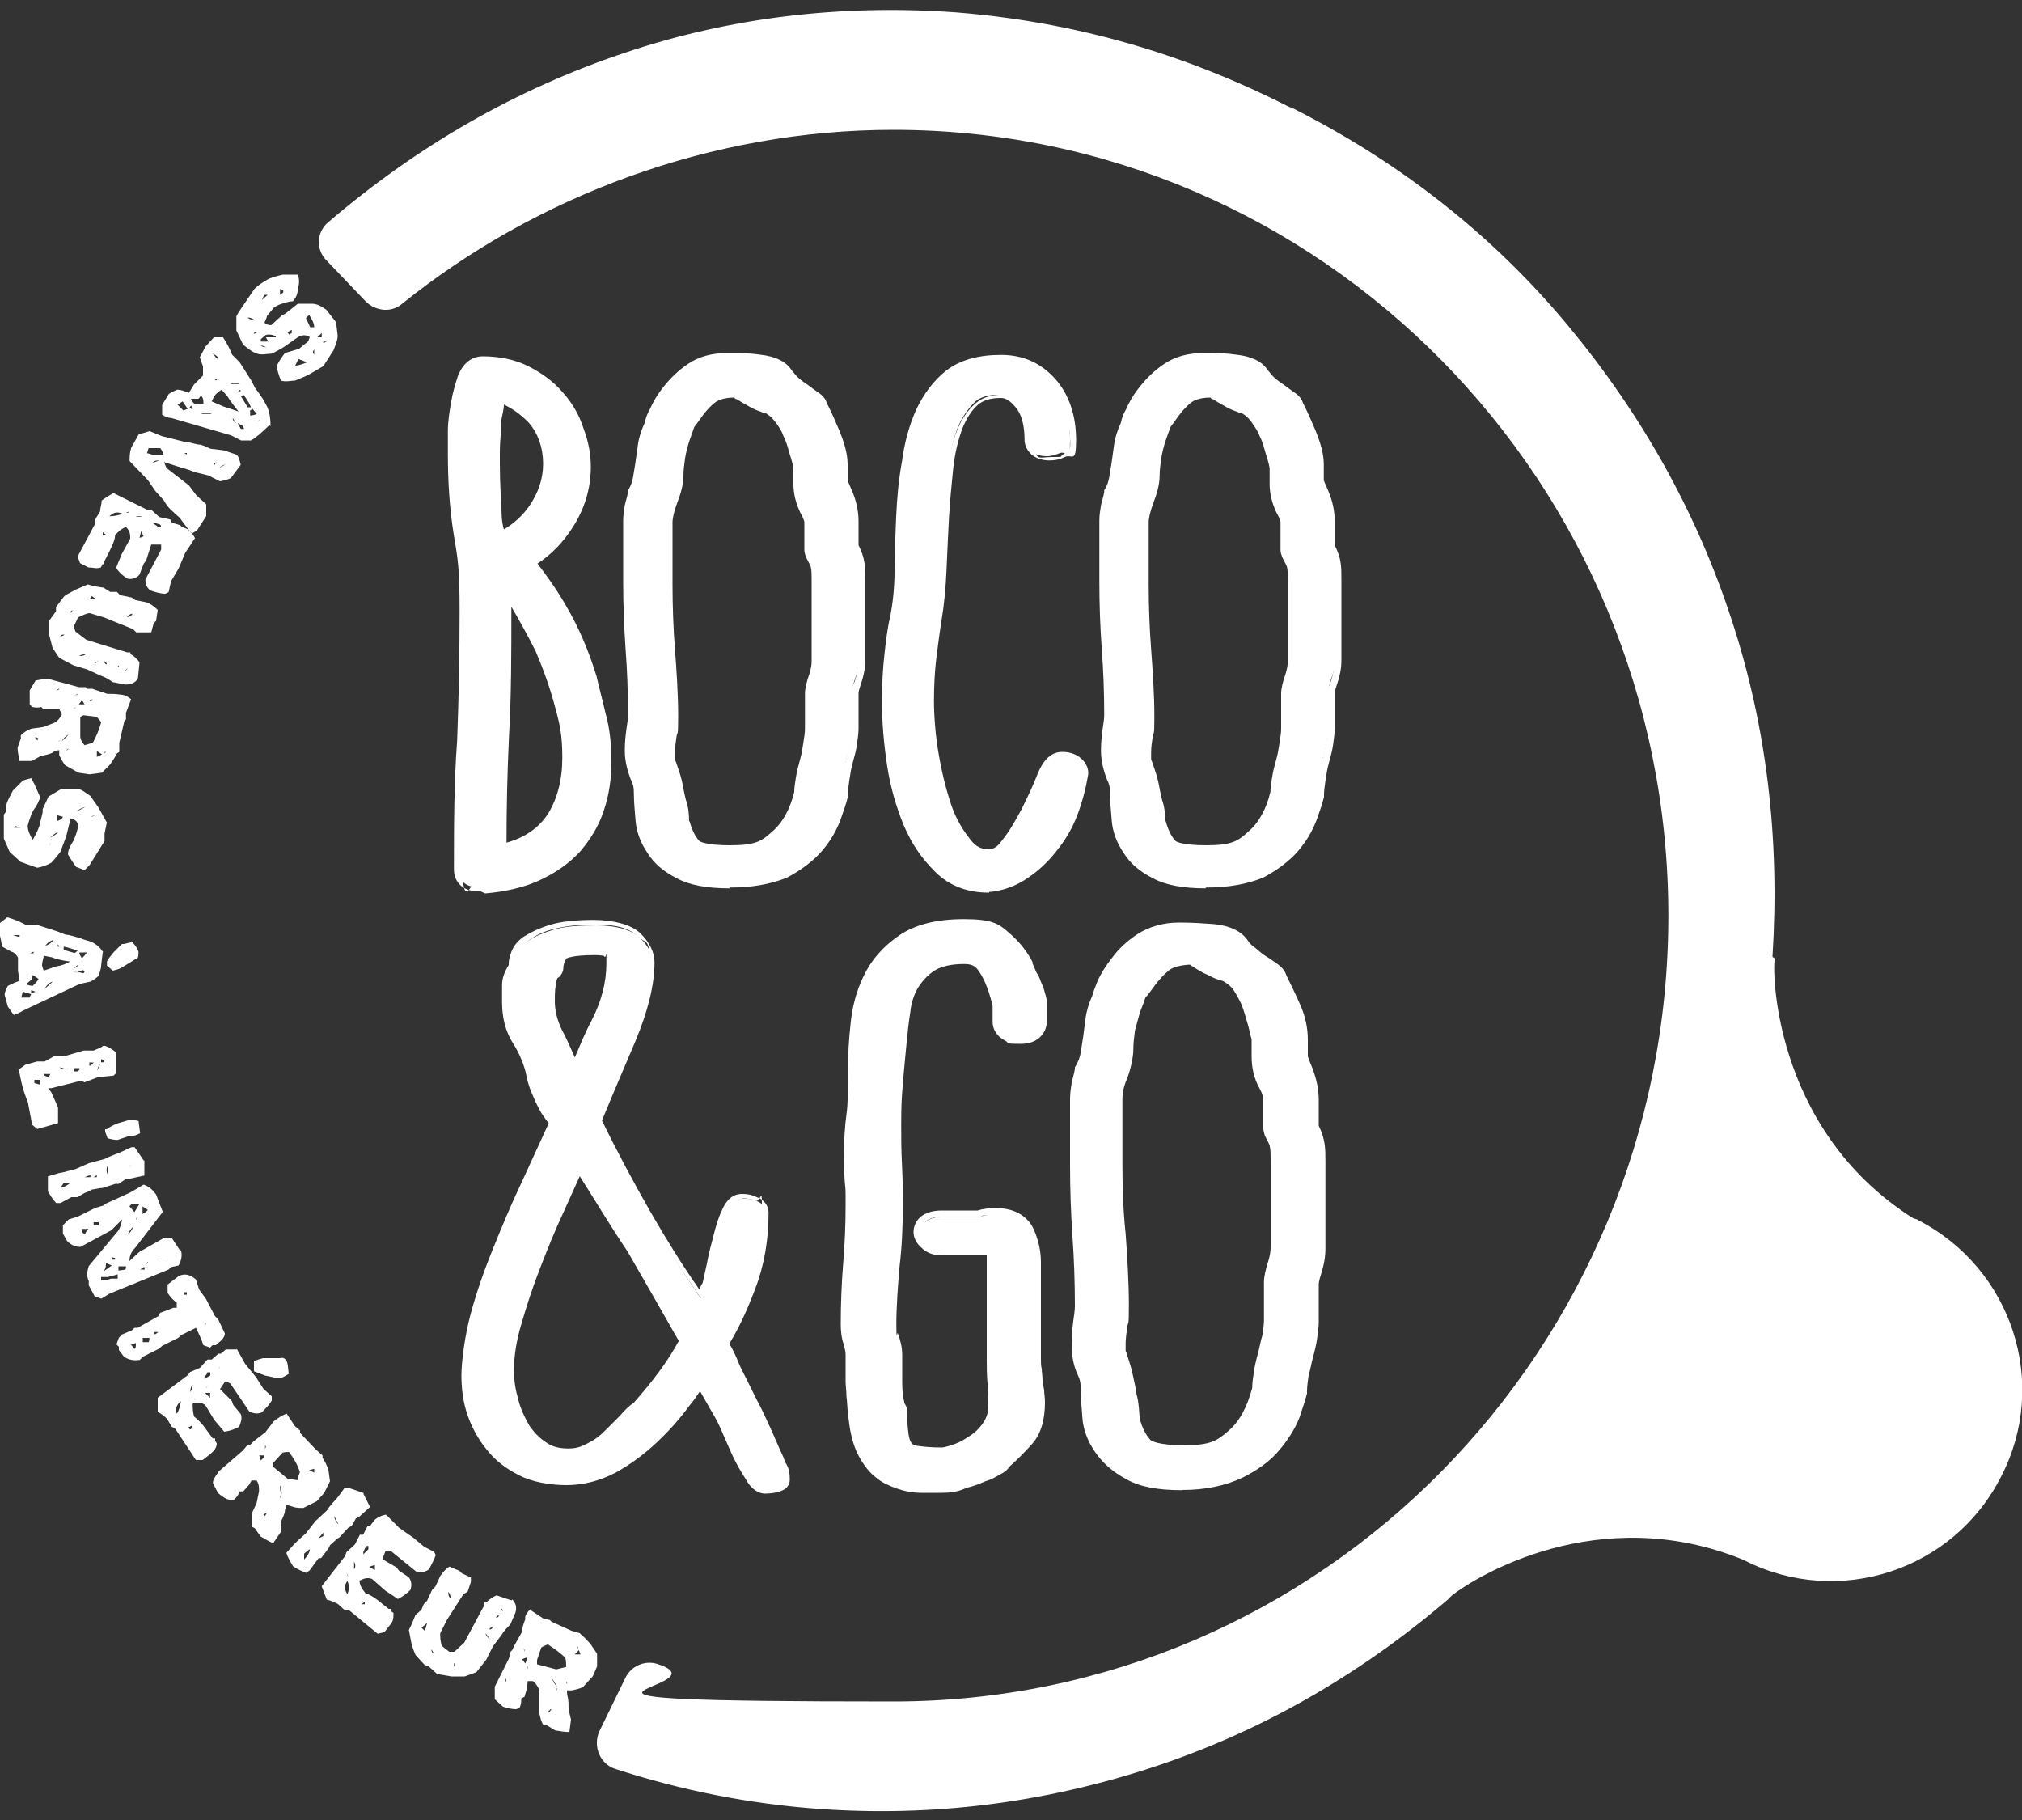 <svg viewBox="0 0 100 90" xmlns="http://www.w3.org/2000/svg" id="Calque_1">
  <rect x="0" y="0" width="100" height="90" fill="#333333" stroke="none"/>
  <defs>
    <style>
      .cls-1 {
        fill: #fff;
      }
    </style>
  </defs>
  <path d="M94.86,60.32c-.08-.04-.16-.04-.25-.08-7.08-4.49-6.96-12.64-6.83-12.84l-.12-.08c.37-5.85-.29-11.4-2.02-16.67-1.73-5.31-4.45-10.17-8.11-14.57-3.66-4.4-8.19-7.99-13.54-10.7l-.29-.12c-5.27-2.68-10.74-4.2-16.43-4.65-5.68-.41-11.2.25-16.43,2.02-5.27,1.77-10.13,4.53-14.61,8.36h0c-.58.49-.62,1.36-.08,1.89l1.93,2.02c.49.49,1.28.58,1.81.12,6.59-5.31,15.27-8.6,24.29-8.6,21.16,0,38.33,17.41,38.33,38.86s-17.12,38.86-38.33,38.86-7.99-.66-11.65-1.85c-.62-.21-1.32.08-1.61.7l-1.28,2.63c-.33.74.04,1.61.78,1.85,3.29,1.07,6.63,1.73,10.04,1.98,5.64.41,11.11-.29,16.43-2.02,5.31-1.73,10.21-4.49,14.7-8.32l.21-.21c1.15-.91,7.25-4.69,14.41-1.77.04,0,.08.04.08.04,4.65,2.35,10.33.49,12.68-4.16,2.39-4.61.54-10.29-4.12-12.68h0Z" class="cls-1"></path>
  <g>
    <g>
      <g>
        <g>
          <path d="M29.25,35.33c.16.7.25,1.44.25,2.22s-.12,1.52-.33,2.18-.58,1.28-1.07,1.77c-.49.49-1.07.95-1.81,1.23-.7.33-1.56.49-2.55.58h-.37c-.12,0-.21-.12-.21-.33,0-2.1,0-4.2.12-6.34.08-2.14.12-4.28.12-6.42s-.08-2.59-.29-3.91c-.21-1.28-.29-2.59-.29-3.91s0-.62,0-1.11c0-.45.08-.91.12-1.36.08-.45.16-.82.33-1.15.12-.33.29-.49.49-.49.7,0,1.36.12,1.89.41.58.29,1.07.62,1.44,1.07.41.45.7.95.91,1.52s.33,1.15.33,1.69c0,.91-.25,1.77-.78,2.63-.54.82-1.23,1.44-2.18,1.89h-.08c.62.66,1.28,1.52,1.89,2.63.62,1.07,1.11,2.22,1.44,3.38.21.49.37,1.11.54,1.81h.08ZM24.02,20.67c-.08.54-.08,1.11-.08,1.69,0,.82,0,1.69.08,2.63s.16,1.73.37,2.43c0-.08.08-.12.21-.21l.41-.25c.74-.33,1.36-.86,1.85-1.61s.78-1.52.78-2.43-.33-1.85-.95-2.55-1.4-1.11-2.31-1.32c-.21.49-.33,1.03-.37,1.61ZM28.55,37.51c0-.86-.12-1.77-.37-2.72-.25-.99-.58-1.89-.99-2.8-.41-.91-.86-1.73-1.36-2.51s-.99-1.4-1.48-1.85l.08,1.32v1.32c0,2.1,0,4.2-.12,6.26s-.12,4.12-.12,6.13c1.61-.21,2.8-.86,3.54-1.98.49-.91.78-1.93.78-3.17h.04Z" class="cls-1"></path>
          <path d="M23.81,43.52h-.37c-.12,0-.41-.08-.41-.54,0-2.1,0-4.24.12-6.38.08-2.14.12-4.28.12-6.42s-.08-2.59-.29-3.87-.29-2.59-.29-3.91,0-.62,0-1.11.08-.95.16-1.4c.08-.45.21-.86.33-1.19.16-.41.37-.62.66-.62.74,0,1.4.16,2.02.41.58.29,1.11.66,1.52,1.11s.74.99.95,1.61c.21.58.33,1.19.33,1.77,0,.95-.29,1.85-.82,2.72-.49.82-1.23,1.44-2.1,1.89.58.62,1.15,1.44,1.73,2.43.62,1.11,1.11,2.26,1.48,3.42.12.49.29,1.11.45,1.81h0c.16.74.29,1.48.29,2.26s-.12,1.56-.33,2.26c-.25.7-.62,1.32-1.11,1.85s-1.11.95-1.85,1.28c-.78.33-1.65.54-2.63.62h.04ZM23.89,18.49c-.12,0-.25.25-.29.37-.12.33-.21.7-.29,1.11s-.12.86-.12,1.32v1.07c0,1.28.08,2.59.29,3.87s.29,2.59.29,3.91c0,2.14,0,4.28-.16,6.42-.08,2.14-.12,4.28-.12,6.34s0,.12,0,.12h.29c.95-.08,1.77-.25,2.47-.54s1.28-.7,1.73-1.19c.45-.49.78-1.07.99-1.69.21-.66.33-1.36.33-2.14s-.08-1.48-.25-2.14h0c-.16-.7-.33-1.32-.45-1.81-.33-1.11-.82-2.26-1.44-3.33s-1.23-1.93-1.85-2.55l-.25-.25.41-.12c.86-.41,1.56-1.03,2.06-1.81s.74-1.65.74-2.51-.08-1.07-.29-1.65c-.21-.54-.49-1.03-.86-1.44-.37-.41-.86-.78-1.4-1.03-.54-.16-1.11-.33-1.81-.33h0ZM23.98,42.82v-.25c0-2.02,0-4.08.12-6.13.08-2.06.12-4.16.12-6.26s0-.86,0-1.28l-.12-1.56c-.16-.7-.29-1.48-.33-2.39,0-.91-.08-1.81-.08-2.63s0-1.15.08-1.69c.08-.54.16-1.11.33-1.65v-.16h.21c.95.21,1.77.66,2.43,1.4s.99,1.61.99,2.68-.29,1.77-.78,2.55c-.54.74-1.19,1.32-1.93,1.65l-.41.25h-.08v.08c.45.45.95,1.07,1.44,1.81.49.78.99,1.65,1.36,2.55.41.91.74,1.85.99,2.84.25.99.37,1.93.37,2.8,0,1.28-.29,2.39-.86,3.25-.78,1.15-2.02,1.85-3.66,2.06h-.12l-.04.08ZM24.59,28.12v.74c.08.45.08.86.08,1.32,0,2.1,0,4.24-.12,6.26-.08,1.98-.12,3.95-.12,5.89,1.44-.21,2.51-.82,3.17-1.85.54-.82.78-1.81.78-3.05s-.12-1.73-.37-2.68c-.25-.95-.58-1.89-.99-2.8-.41-.91-.86-1.73-1.36-2.47-.37-.49-.74-.95-1.07-1.36ZM24.47,19.31c-.12.45-.21.91-.29,1.4h0c-.08.54-.08,1.07-.08,1.65,0,.82,0,1.73.08,2.63,0,.78.12,1.44.29,2.06l.41-.25c.7-.33,1.32-.82,1.81-1.52s.74-1.48.74-2.31-.29-1.77-.86-2.39c-.62-.7-1.28-1.11-2.1-1.28Z" class="cls-1"></path>
        </g>
        <g>
          <path d="M23.81,43.85h-.41c-.33-.04-.74-.29-.74-.86,0-2.1,0-4.24.12-6.38.08-2.14.12-4.28.12-6.42s-.08-2.55-.29-3.83c-.21-1.32-.29-2.63-.29-3.95s0-.62,0-1.11.08-.99.16-1.44c.08-.45.21-.86.33-1.23.29-.7.7-.86,1.03-.86.78,0,1.52.16,2.18.45s1.19.7,1.65,1.23c.45.49.78,1.07.99,1.69s.33,1.23.33,1.85c0,.99-.29,1.98-.86,2.88-.49.74-1.11,1.36-1.89,1.81.49.58,1.03,1.32,1.52,2.18.62,1.11,1.15,2.26,1.48,3.46.12.54.29,1.11.45,1.85h0c.16.74.29,1.52.29,2.31s-.12,1.61-.37,2.35c-.25.74-.62,1.4-1.15,1.98-.54.58-1.19,1.03-1.98,1.36-.74.41-1.65.62-2.72.7h.04ZM25.05,29.32v.86c0,2.1,0,4.24-.12,6.3-.08,1.81-.12,3.66-.12,5.48,1.11-.25,1.89-.78,2.43-1.61.49-.74.74-1.73.74-2.88s-.12-1.69-.37-2.59c-.25-.95-.58-1.85-.95-2.76-.37-.86-.82-1.69-1.32-2.43-.12-.12-.21-.25-.29-.37ZM24.76,19.73c-.08.33-.12.66-.16.99h0c0,.54-.08,1.07-.08,1.61,0,.82,0,1.69.08,2.59,0,.54.08,1.03.16,1.52.62-.29,1.15-.74,1.61-1.36.45-.66.66-1.36.66-2.14s-.25-1.61-.78-2.18c-.45-.49-.91-.82-1.48-1.03Z" class="cls-1"></path>
          <path d="M23.81,44.05h-.41c-.45-.04-.95-.37-.95-1.07,0-2.1,0-4.24.16-6.38.08-2.14.12-4.28.12-6.38s-.08-2.55-.29-3.79c-.21-1.32-.29-2.63-.29-3.99s0-.66,0-1.11c0-.49.08-.99.16-1.44.08-.49.21-.91.33-1.28.33-.86.91-.99,1.23-.99.82,0,1.61.16,2.26.49s1.23.74,1.69,1.28c.45.49.82,1.11,1.03,1.77.25.66.37,1.28.37,1.93,0,1.03-.29,2.06-.91,3.01-.45.7-1.03,1.32-1.73,1.77.45.58.95,1.28,1.4,2.06.66,1.11,1.15,2.31,1.52,3.5.12.54.29,1.15.45,1.85.21.74.29,1.56.29,2.39s-.12,1.65-.37,2.39c-.25.78-.66,1.44-1.19,2.06-.54.58-1.23,1.07-2.06,1.44-.74.33-1.65.54-2.63.62h0l-.25-.12h.04ZM23.89,17.96c-.37,0-.66.25-.86.7-.12.33-.25.74-.33,1.19-.08.45-.12.91-.16,1.4v1.11c0,1.32.08,2.63.29,3.91s.29,2.55.29,3.87c0,2.1,0,4.28-.12,6.42-.08,2.14-.12,4.28-.12,6.38s.49.66.58.66h.33c1.03-.08,1.93-.29,2.72-.62.78-.33,1.4-.78,1.93-1.32.49-.54.86-1.19,1.11-1.89.25-.7.33-1.48.33-2.26s-.08-1.56-.29-2.26c-.16-.7-.33-1.32-.45-1.85-.37-1.15-.86-2.31-1.48-3.42-.49-.86-.99-1.56-1.48-2.14l-.16-.16.21-.12c.74-.45,1.36-1.03,1.81-1.77.54-.86.82-1.81.82-2.76s-.12-1.19-.33-1.81-.54-1.15-.99-1.61c-.41-.49-.95-.86-1.56-1.15-.54-.33-1.23-.49-2.02-.49h-.04ZM24.59,42.2v-.25c0-1.81,0-3.66.12-5.48.08-2.06.12-4.16.12-6.26v-1.56l.37.58c.08.12.16.25.25.37.49.74.95,1.61,1.36,2.47.37.91.7,1.81.95,2.76s.37,1.85.37,2.68c0,1.19-.25,2.18-.78,2.96-.58.86-1.4,1.4-2.55,1.69h-.21v.04ZM25.29,30.02v.16c0,2.14,0,4.24-.12,6.3-.08,1.73-.12,3.46-.12,5.19.91-.25,1.61-.74,2.06-1.44.45-.74.7-1.65.7-2.76s-.12-1.65-.37-2.55c-.25-.95-.58-1.85-.95-2.72-.37-.74-.78-1.48-1.19-2.18h0ZM24.59,26.72v-.25c-.12-.45-.16-.99-.21-1.52,0-.91-.08-1.81-.08-2.63s0-1.11.08-1.65c0-.33.08-.66.16-.99v-.21l.25.08c.58.21,1.07.54,1.52,1.03.58.62.86,1.4.86,2.35s-.25,1.61-.7,2.26c-.45.66-1.03,1.15-1.69,1.44l-.21.08ZM24.92,20.01c0,.25-.08.49-.12.74,0,.49-.08,1.03-.08,1.61,0,.82,0,1.69.08,2.59,0,.41,0,.82.12,1.23.49-.29.91-.66,1.28-1.19.41-.62.66-1.28.66-2.06s-.25-1.52-.74-2.06c-.41-.41-.78-.66-1.19-.86Z" class="cls-1"></path>
        </g>
      </g>
      <g>
        <g>
          <path d="M41.88,27.92c.04.21.04.45.04.7v4.03c0,.29-.04.62-.16.91-.12.29-.16.54-.16.7v1.77c0,.16-.04.41-.08.66-.04.25-.12.54-.21.82s-.12.58-.21.91c-.04.29-.08.58-.08.86-.08.25-.16.62-.33,1.03-.16.45-.41.86-.78,1.28s-.86.78-1.48,1.11-1.4.49-2.35.49-1.69-.12-2.22-.41c-.54-.29-.91-.62-1.19-1.03s-.41-.82-.49-1.28c-.04-.45-.08-.86-.08-1.19s-.08-.7-.21-1.03-.21-.7-.21-1.15.04-.66.08-.95c.04-.29.08-.58.08-.82,0-1.11-.04-2.22-.12-3.29-.08-1.07-.12-2.18-.12-3.29v-3.05c0-.21.04-.41.08-.58.04-.21.12-.41.16-.66.12-.29.21-.54.25-.82.04-.25.08-.54.12-.78s.08-.54.12-.82.16-.62.33-.99c0-.08.08-.29.21-.58.12-.29.33-.62.62-.99.29-.33.62-.66.99-.95.41-.29.86-.41,1.44-.41s1.07,0,1.56.08.82.21.99.45c.08.16.25.33.41.49.21.16.37.33.58.45.21.12.37.25.49.33.12.08.16.12.12.12.21.45.45.91.66,1.44.21.49.33.99.33,1.44v.86s.08.25.25.66c.16.41.25.82.25,1.28v1.36c.21.33.29.62.33.82h0ZM40.94,27.96c0-.21-.12-.41-.25-.66h-.04s-.04,0-.04-.08v-1.4c0-.21-.08-.45-.25-.82-.16-.33-.25-.7-.25-1.11v-.86c-.08-.25-.12-.54-.21-.86-.08-.33-.16-.62-.33-.95-.12-.29-.29-.58-.49-.86-.21-.25-.45-.49-.78-.66-.08,0-.16,0-.33-.08l-.49-.25c-.16-.08-.33-.21-.49-.29s-.21-.16-.21-.21c-.78,0-1.36.12-1.73.37s-.7.66-1.11,1.23c-.08,0-.12.12-.25.33-.08.21-.21.45-.29.74-.08.29-.16.62-.25.95-.08.33-.08.66-.08.99s-.08.7-.25,1.11c-.16.41-.25.82-.25,1.15v3.05c0,1.11.04,2.22.12,3.29s.12,2.18.12,3.29-.04.62-.08.91c-.04.29-.08.58-.08.91v.33c0,.08,0,.21.04.33.08.29.21.58.29.91.08.29.12.58.21.95.08.33.08.7.08,1.07.16.62.37,1.11.7,1.4.29.29,1.03.45,2.14.45s1.93-.29,2.59-.86c.66-.58,1.11-1.4,1.36-2.43,0-.21.04-.41.08-.7.04-.25.12-.54.21-.82s.12-.58.21-.86c.04-.29.08-.58.08-.78v-1.81c0-.16.04-.41.16-.7.12-.29.16-.62.16-.86v-4.78l-.04-.04Z" class="cls-1"></path>
          <path d="M36.08,43.44c-.99,0-1.77-.16-2.31-.41-.54-.29-.99-.66-1.28-1.07-.29-.41-.45-.91-.49-1.4-.04-.45-.08-.86-.08-1.23s-.08-.62-.21-.95c-.16-.37-.25-.78-.25-1.23s.04-.66.08-.99c.04-.29.08-.58.08-.78,0-1.11-.04-2.18-.12-3.25s-.12-2.18-.12-3.29v-3.05c0-.21.04-.41.08-.62.04-.21.12-.41.16-.66.12-.29.21-.58.25-.78.04-.25.08-.54.12-.78s.08-.54.12-.82.16-.66.33-1.03c0-.08.04-.25.21-.62.12-.33.33-.66.62-1.03s.62-.7,1.07-.99c.41-.29.95-.45,1.56-.45s1.07,0,1.56.08c.54,0,.95.25,1.11.54.08.12.21.29.41.41.21.16.37.33.58.45.21.12.33.25.45.33.12.08.25.16.25.29.21.41.41.86.66,1.36.25.54.37,1.03.37,1.52v.86h0s.04.12.25.58c.16.41.29.86.29,1.36v1.32c.16.33.25.58.29.82h0c.04.25.04.49.04.74v4.03c0,.33-.04.66-.16.99-.12.37-.16.54-.16.62v1.77c0,.21-.04.41-.08.7-.04.29-.12.54-.21.86-.08.29-.12.58-.21.86-.04.29-.08.58-.08.82h0c-.08.33-.16.66-.33,1.11-.16.45-.45.91-.82,1.36s-.91.82-1.52,1.15c-.7.29-1.52.49-2.51.49h0ZM35.91,18.37c-.54,0-.99.12-1.36.37-.37.25-.7.58-.95.91-.25.33-.45.66-.58.95-.16.41-.16.49-.16.49v.08c-.16.37-.25.66-.29.95-.04.29-.08.58-.12.82s-.08.54-.12.78c-.04.29-.16.58-.29.86-.04.21-.12.41-.16.62-.04.16-.08.37-.08.54v3.05c0,1.11.04,2.18.12,3.25s.12,2.18.12,3.29-.04.54-.08.86c-.04.29-.08.62-.08.91,0,.41.08.78.21,1.07.16.37.25.74.25,1.11s.04.74.08,1.19c.04.41.21.82.45,1.19s.62.7,1.11.95,1.19.37,2.14.37,1.69-.16,2.26-.45c.58-.29,1.07-.66,1.44-1.07.33-.41.62-.82.74-1.23.16-.41.25-.74.33-.99,0-.25.04-.54.08-.86.04-.33.12-.62.21-.91s.12-.58.21-.82c.04-.25.08-.45.08-.62v-1.73c0-.16.04-.41.16-.74.12-.29.16-.58.16-.86v-4.03c0-.25,0-.49-.04-.7h0c-.04-.21-.12-.45-.25-.74h-.04v-1.48c0-.41-.08-.78-.25-1.19-.29-.66-.29-.7-.29-.74v-.86c0-.41-.12-.86-.33-1.36-.21-.49-.45-.99-.66-1.4h-.08c-.12-.08-.29-.21-.49-.33-.21-.16-.37-.29-.58-.45s-.37-.37-.45-.54c-.12-.16-.41-.29-.82-.33-.58-.08-1.07-.12-1.61-.12v-.04ZM36.16,42.78c-1.19,0-1.93-.16-2.26-.54-.33-.33-.58-.82-.74-1.48h0c0-.41-.04-.74-.08-1.07-.08-.33-.12-.66-.21-.91-.08-.33-.21-.62-.29-.91-.04-.12-.04-.25-.04-.37v-.33c0-.33.04-.62.08-.95.04-.29.08-.58.08-.86,0-1.11-.04-2.18-.12-3.25s-.16-2.18-.16-3.29v-3.05c0-.37.08-.78.29-1.23.16-.41.25-.74.25-1.07s.04-.7.08-1.03c.08-.33.16-.66.25-.99.08-.29.21-.58.29-.78s.21-.33.29-.41c.37-.58.78-.99,1.11-1.23.37-.29.99-.41,1.85-.41h.21v.16s.04,0,.12.08c.12.08.29.16.45.29l.49.25c.21.08.25.08.25.08h.08c.33.25.62.45.86.74.21.29.41.58.54.91.12.33.25.62.33.95s.16.62.21.86h0v.91c0,.37.08.7.25,1.03.21.37.29.66.29.91v1.4s.04,0,.04.08c.16.25.25.49.29.7h0c0,.21.04.45.04.7v4.03c0,.29-.04.62-.16.95-.12.29-.16.49-.16.66v1.77c0,.25-.04.54-.08.82-.04.29-.12.62-.21.91s-.12.58-.21.82c-.04.25-.08.45-.08.66h0c-.25,1.11-.74,1.93-1.44,2.55-.74.62-1.65.95-2.76.95h0ZM33.53,40.68c.16.58.37,1.03.62,1.28s.66.41,1.98.41,1.85-.29,2.47-.82,1.07-1.32,1.28-2.31c0-.21.04-.45.08-.7.04-.25.12-.54.21-.86.08-.29.12-.58.21-.86.04-.29.08-.54.08-.78v-1.73c0-.21.04-.45.16-.78.12-.29.16-.58.16-.82v-4.03c0-.25,0-.49-.04-.66h0c0-.16-.08-.33-.25-.58h-.04c-.04-.08-.04-.16-.04-.21v-1.4c0-.12-.04-.33-.25-.74-.21-.37-.29-.78-.29-1.19v-.86c-.08-.25-.12-.54-.21-.82s-.16-.62-.29-.91-.29-.58-.49-.78c-.16-.25-.41-.41-.7-.58-.08,0-.21,0-.37-.12-.16-.08-.33-.16-.54-.25-.16-.08-.33-.21-.49-.29s-.16-.12-.21-.16c-.7,0-1.19.12-1.48.33-.33.25-.7.62-1.03,1.19h-.08s-.04,0-.12.25-.16.45-.29.74c-.08.29-.16.58-.25.91-.04.33-.08.66-.08.95s-.08.74-.29,1.19c-.16.41-.25.78-.25,1.07v3.05c0,1.11.04,2.18.12,3.25s.16,2.18.16,3.29-.04.62-.08.95c-.04.29-.08.58-.08.86v.33c0,.08,0,.16.04.25.08.29.21.58.29.91.08.29.12.62.21.95.12.33.16.7.16,1.07v.04ZM40.52,27.42s.04,0,0,0c.04,0,0,0,0,0Z" class="cls-1"></path>
        </g>
        <g>
          <path d="M36.08,43.73c-1.07,0-1.89-.16-2.51-.49s-1.07-.7-1.4-1.19c-.33-.45-.49-.99-.58-1.52-.04-.45-.08-.91-.08-1.28s-.04-.58-.16-.82c-.16-.37-.25-.82-.25-1.32s.04-.7.08-1.03c.04-.29.08-.54.08-.74,0-1.11-.04-2.18-.12-3.25s-.12-2.22-.12-3.33v-3.05c0-.25.04-.45.08-.7.04-.21.12-.41.16-.66v-.08c.16-.25.25-.49.29-.7.04-.25.08-.49.12-.74.04-.29.08-.54.12-.86.04-.33.16-.66.33-1.03.04-.12.08-.33.21-.66.16-.33.37-.7.66-1.11.29-.41.7-.74,1.11-1.07.49-.33,1.11-.54,1.81-.54s1.11,0,1.65.08c.7.08,1.15.33,1.4.7.08.12.16.25.33.37.16.16.37.29.54.45.16.12.33.25.45.33.12.08.33.21.37.41.21.41.41.86.62,1.36.25.58.37,1.11.37,1.61v.82s.08.21.21.54c.21.45.29.95.29,1.44v1.28c.16.33.25.58.29.82h0c.04.25.04.49.04.78v4.03c0,.37-.08.74-.21,1.07-.12.37-.12.49-.12.54v1.77c0,.21-.04.45-.08.74-.04.29-.12.58-.21.86-.08.29-.12.58-.16.86-.04.29-.08.54-.08.78v.12c-.08.29-.21.66-.37,1.11-.16.49-.49.99-.86,1.44-.41.49-.99.91-1.65,1.23-.66.45-1.56.62-2.63.62h0ZM33.94,40.64c.12.49.33.91.54,1.11s.33.29,1.69.29,1.65-.25,2.18-.74c.58-.49.95-1.19,1.19-2.1,0-.21.04-.45.08-.7.04-.29.12-.58.21-.86.08-.29.12-.58.16-.82.04-.29.08-.49.08-.74v-1.77c0-.25.08-.54.21-.86.08-.25.12-.49.12-.7v-4.03c0-.25,0-.45-.04-.66h0c0-.08-.04-.21-.16-.41l-.08-.16c-.04-.08-.04-.16-.04-.25v-1.4s0-.21-.21-.62-.33-.86-.33-1.32v-.82c-.04-.25-.12-.49-.21-.82-.08-.29-.16-.58-.29-.86-.12-.25-.25-.49-.41-.74-.12-.16-.33-.33-.54-.45-.12,0-.21-.08-.37-.12-.16-.08-.37-.16-.58-.29-.16-.08-.33-.21-.49-.29-.04,0-.08,0-.16-.08-.62,0-.95.16-1.07.25-.29.21-.62.58-.95,1.07l-.12.16h-.04s-.04,0-.04.08c-.08.21-.16.41-.25.7-.08.29-.16.58-.21.91-.04.29-.08.62-.08.91s-.08.82-.29,1.32c-.16.37-.25.7-.25.99v3.05c0,1.07.04,2.18.12,3.25.08,1.07.16,2.22.16,3.33s-.04.66-.08.99c-.04.29-.08.54-.08.82v.33s0,.12.04.16c.08.29.21.58.29.91s.12.62.21.99c.04.29.04.66.08,1.03h0ZM34.35,20.8" class="cls-1"></path>
          <path d="M36.08,43.93c-1.11,0-1.98-.16-2.59-.49-.66-.33-1.15-.74-1.48-1.28-.33-.49-.54-1.03-.58-1.61-.04-.49-.08-.91-.08-1.28s-.04-.49-.16-.74c-.16-.41-.29-.91-.29-1.4s.04-.74.08-1.07c.04-.29.08-.49.08-.7,0-1.11-.04-2.18-.12-3.25-.08-1.11-.12-2.22-.12-3.33v-3.05c0-.25.04-.49.08-.74.04-.21.12-.41.16-.66v-.08c.16-.25.21-.45.25-.66.04-.25.08-.49.12-.74.04-.29.08-.58.12-.86.04-.33.16-.7.33-1.07.04-.16.08-.37.25-.66.16-.37.37-.74.7-1.15s.7-.78,1.19-1.11c.54-.37,1.19-.54,1.93-.54s1.11,0,1.65.08c.74.08,1.28.33,1.56.78.08.08.16.21.29.33.16.16.37.29.54.41.16.12.33.25.45.33.12.08.37.25.45.54.21.41.41.86.62,1.36.25.62.41,1.15.41,1.69v.78c.04.08.08.21.21.49.21.49.33.99.33,1.52v1.19c.16.33.25.58.29.86.04.25.04.54.04.82v4.03c0,.37-.08.78-.21,1.15-.12.33-.12.45-.12.45v1.77c0,.21-.04.49-.08.78-.04.29-.12.58-.21.91-.08.29-.12.54-.16.82-.04.29-.08.54-.08.74v.12c-.08.33-.21.7-.37,1.15-.21.54-.49,1.03-.91,1.52s-1.03.95-1.73,1.32c-.82.33-1.73.49-2.84.49h0ZM35.91,17.83c-.66,0-1.23.16-1.69.49-.41.29-.78.62-1.07.99-.29.37-.49.74-.66,1.07-.12.29-.16.49-.21.62h0c-.16.41-.25.74-.29,1.03-.04.29-.08.58-.12.86-.04.25-.08.49-.12.78-.04.25-.12.49-.25.74h0c-.04.29-.12.49-.16.7-.04.21-.08.45-.08.66v3.05c0,1.11.04,2.22.12,3.29.08,1.07.12,2.18.12,3.25s-.04.49-.08.78c-.04.33-.08.66-.08.99s.08.91.25,1.28c.12.29.21.58.21.91s.04.78.08,1.23c.04.49.25.99.54,1.44s.74.82,1.32,1.15c.58.29,1.4.45,2.43.45s1.89-.16,2.55-.54c.66-.33,1.19-.74,1.61-1.19.37-.45.66-.91.86-1.4.16-.45.29-.78.33-1.07v-.08c0-.21.04-.49.08-.78.04-.29.12-.58.21-.86.08-.29.16-.58.21-.86.04-.29.08-.49.08-.7v-1.81c0-.08,0-.25.16-.58.12-.33.16-.66.16-1.03v-4.03c0-.29,0-.54-.04-.74-.04-.25-.12-.49-.25-.78h-.04v-1.36c0-.45-.08-.95-.29-1.36-.16-.33-.21-.49-.25-.54v-.91c0-.45-.12-.99-.37-1.52-.21-.45-.41-.91-.62-1.36h0c-.04-.16-.21-.29-.29-.37-.12-.08-.29-.21-.45-.33-.16-.12-.37-.29-.54-.45-.16-.12-.29-.29-.37-.41-.21-.33-.66-.54-1.28-.62-.66,0-1.19-.08-1.73-.08h0ZM36.16,42.24c-1.28,0-1.69-.21-1.81-.33-.25-.25-.45-.66-.58-1.19h0c0-.41-.04-.78-.08-1.11-.08-.33-.12-.66-.21-.99-.08-.33-.21-.62-.29-.91-.04-.08-.04-.16-.04-.25v-.29c0-.29.04-.58.08-.86.04-.29.08-.62.08-.95,0-1.11-.04-2.22-.16-3.29-.08-1.07-.12-2.18-.12-3.25v-3.05c0-.33.08-.66.25-1.07.21-.45.29-.86.29-1.23s.04-.62.08-.95c.04-.33.12-.62.25-.91.08-.29.16-.54.29-.74.04,0,.04-.08.04-.12h-.08.04l.08-.08c.37-.54.7-.91,1.03-1.15.25-.16.62-.25,1.19-.29h.12c.04.08.08.12.12.12.16.08.33.21.49.29.21.12.37.21.54.29.12,0,.25.08.33.12h.04c.25.16.41.33.58.54.21.25.33.49.45.78.12.29.21.58.29.91.08.29.12.58.21.82h0v.86c0,.45.08.86.29,1.23.21.41.25.62.25.7v1.4c0,.08,0,.12.04.16l.08.12c.12.16.21.37.21.49,0,.21.04.41.04.66v4.03c0,.25-.04.49-.16.78-.12.33-.16.62-.16.82v1.77c0,.21-.04.49-.08.74-.04.29-.12.58-.16.86-.08.29-.16.58-.21.86-.04.25-.08.49-.08.66h0c-.25.99-.66,1.73-1.23,2.26-.58.49-1.36.74-2.31.74v-.04ZM34.1,40.6c.12.45.29.78.49.99,0,0,.25.21,1.52.21s1.56-.21,2.06-.66c.54-.45.91-1.15,1.11-1.98,0-.21.04-.45.08-.7.04-.29.12-.58.21-.91.08-.29.12-.54.16-.82.04-.25.08-.49.08-.7v-1.73c0-.25.08-.58.21-.95.08-.25.12-.45.12-.66v-4.03c0-.25,0-.45-.04-.62,0,0-.04-.12-.16-.33l-.08-.16c-.04-.12-.08-.25-.08-.33v-1.4s0-.12-.21-.49c-.21-.45-.33-.91-.33-1.4v-.78c-.04-.25-.12-.49-.21-.78-.08-.29-.16-.58-.29-.82-.08-.25-.25-.49-.41-.7-.12-.16-.25-.29-.45-.41-.12,0-.21-.08-.37-.12-.21-.08-.37-.16-.58-.29-.16-.08-.37-.21-.49-.29-.04,0-.08,0-.12-.08-.58,0-.82.16-.91.21-.29.21-.58.54-.91,1.03l-.16.21h0c-.08.21-.16.45-.25.7-.08.25-.16.54-.21.86-.04.29-.08.58-.08.86,0,.41-.12.86-.33,1.4-.12.33-.21.66-.21.91v3.05c0,1.07.04,2.18.12,3.21.08,1.07.16,2.22.16,3.33s-.04.7-.08.99c-.04.25-.08.54-.08.78v.33s0,.08.04.12c.08.25.21.58.29.91s.12.66.21.99c.12.33.16.7.16,1.07h0Z" class="cls-1"></path>
        </g>
      </g>
      <g>
        <g>
          <path d="M65.43,27.92c.04.21.04.45.04.7v4.03c0,.29-.04.62-.16.91-.12.29-.16.54-.16.7v1.77c0,.16-.04.41-.08.66-.04.25-.12.54-.21.82s-.12.58-.21.91c-.04.29-.08.58-.08.86-.08.25-.16.62-.33,1.03-.16.45-.41.86-.78,1.28s-.86.78-1.48,1.11-1.4.49-2.35.49-1.69-.12-2.22-.41c-.54-.29-.91-.62-1.19-1.03s-.41-.82-.49-1.28c-.04-.45-.08-.86-.08-1.19s-.08-.7-.21-1.03-.21-.7-.21-1.15.04-.66.08-.95c.04-.29.08-.58.08-.82,0-1.11-.04-2.22-.12-3.29-.08-1.07-.12-2.18-.12-3.29v-3.05c0-.21.04-.41.08-.58.04-.21.12-.41.16-.66.12-.29.21-.54.25-.82.04-.25.08-.54.12-.78s.08-.54.12-.82.16-.62.33-.99c0-.08.08-.29.21-.58.12-.29.33-.62.62-.99.29-.33.62-.66.99-.95.41-.29.86-.41,1.44-.41s1.07,0,1.56.08.82.21.99.45c.08.16.25.33.41.49.21.16.37.33.58.45.21.12.37.25.49.33.12.08.16.12.12.12.21.45.45.91.66,1.44.21.49.33.99.33,1.44v.86s.08.25.25.66c.16.41.25.82.25,1.28v1.36c.21.33.29.62.33.82h0ZM64.48,27.96c0-.21-.12-.41-.25-.66h-.04s-.04,0-.04-.08v-1.4c0-.21-.08-.45-.25-.82-.16-.33-.25-.7-.25-1.11v-.86c-.08-.25-.12-.54-.21-.86-.08-.33-.16-.62-.33-.95-.12-.29-.29-.58-.49-.86-.21-.25-.45-.49-.78-.66-.08,0-.16,0-.33-.08l-.49-.25c-.16-.08-.33-.21-.49-.29-.12-.08-.21-.16-.21-.21-.78,0-1.36.12-1.73.37s-.7.66-1.11,1.23c-.08,0-.12.12-.25.33-.08.21-.21.45-.29.74-.08.29-.16.62-.25.95-.08.33-.08.66-.08.99s-.08.7-.25,1.11c-.16.41-.25.82-.25,1.15v3.05c0,1.11.04,2.22.12,3.29s.12,2.18.12,3.29-.04.62-.08.91c-.04.29-.08.58-.08.91v.33c0,.08,0,.21.04.33.08.29.21.58.29.91.08.29.12.58.21.95.08.33.08.7.08,1.07.16.62.37,1.11.7,1.4.29.29,1.03.45,2.14.45s1.93-.29,2.59-.86c.66-.58,1.11-1.4,1.36-2.43,0-.21.04-.41.08-.7.04-.25.12-.54.21-.82s.12-.58.21-.86c.04-.29.08-.58.08-.78v-1.81c0-.16.04-.41.16-.7.12-.29.16-.62.16-.86v-4.78l-.04-.04Z" class="cls-1"></path>
          <path d="M59.63,43.44c-.99,0-1.77-.16-2.31-.41-.54-.29-.99-.66-1.28-1.07-.29-.41-.45-.91-.49-1.4-.04-.45-.08-.86-.08-1.23s-.08-.62-.21-.95c-.16-.37-.25-.78-.25-1.23s.04-.66.08-.99c.04-.29.08-.54.08-.78,0-1.11-.04-2.22-.12-3.25-.08-1.07-.12-2.18-.12-3.29v-3.05c0-.21.04-.41.08-.62.04-.21.12-.41.16-.66.12-.29.21-.58.25-.78.04-.25.08-.54.12-.78s.08-.54.12-.82.16-.66.33-1.03c0-.08.04-.25.21-.62.12-.33.33-.66.62-1.03s.62-.7,1.03-.99c.41-.29.95-.45,1.56-.45s1.07,0,1.56.08c.54,0,.95.25,1.11.54.08.12.21.29.41.41.21.16.37.33.58.45.21.12.33.25.45.33.12.08.25.16.25.29.21.41.41.86.66,1.36.25.54.37,1.03.37,1.52v.86h0s.04.12.25.58c.21.41.29.86.29,1.36v1.32c.16.33.25.58.29.82h0c.04.25.04.49.04.74v4.03c0,.33-.04.66-.16.99-.12.37-.16.54-.16.62v1.77c0,.21-.04.41-.08.7-.04.29-.12.54-.21.86-.08.29-.12.58-.21.86-.04.29-.08.58-.08.82h0c-.08.33-.16.66-.33,1.11-.16.45-.45.91-.82,1.36s-.91.82-1.56,1.15c-.62.29-1.44.49-2.43.49h0ZM59.46,18.37c-.54,0-.99.12-1.36.37-.37.25-.7.58-.95.91-.25.33-.45.66-.58.95-.16.41-.16.49-.16.49v.08c-.16.37-.25.66-.29.95-.04.29-.08.58-.12.82s-.08.54-.12.78c-.04.29-.16.58-.29.86-.04.21-.12.41-.16.62-.04.16-.08.37-.08.54v3.05c0,1.11.04,2.18.12,3.25s.12,2.18.12,3.29-.04.54-.08.86c-.04.29-.08.62-.08.91,0,.41.08.78.21,1.07.16.37.25.74.25,1.11s.04.74.08,1.19c.04.41.21.82.45,1.19s.62.7,1.11.95,1.19.37,2.14.37,1.69-.16,2.26-.45c.58-.29,1.07-.66,1.44-1.07.33-.41.62-.82.74-1.23.16-.41.25-.74.33-.99,0-.25.04-.54.08-.86.04-.33.12-.62.21-.91s.12-.58.21-.82c.04-.25.08-.45.08-.62v-1.73c0-.16.04-.41.16-.74.08-.29.16-.58.16-.86v-4.03c0-.25,0-.49-.04-.7h0c-.04-.21-.12-.45-.25-.74h-.04v-1.48c0-.41-.08-.78-.25-1.19-.29-.66-.29-.7-.29-.74v-.86c0-.41-.12-.86-.33-1.36-.21-.49-.45-.99-.66-1.4h-.08c-.12-.08-.29-.21-.49-.33-.21-.16-.37-.29-.58-.45s-.37-.37-.45-.54c-.12-.16-.41-.29-.82-.33-.58-.08-1.07-.12-1.61-.12v-.04ZM59.71,42.78c-1.19,0-1.93-.16-2.26-.54-.33-.33-.58-.82-.74-1.48h0c0-.41-.04-.74-.08-1.07-.08-.33-.12-.66-.21-.91-.08-.33-.21-.62-.29-.91-.04-.12-.04-.25-.04-.37v-.33c0-.33.04-.62.08-.95.04-.29.08-.58.08-.86,0-1.11-.04-2.18-.12-3.25s-.16-2.18-.16-3.29v-3.05c0-.37.08-.78.29-1.23.16-.41.25-.74.25-1.07s.04-.7.08-1.03c.08-.33.16-.66.25-.99.08-.29.21-.58.29-.78s.21-.33.29-.41c.37-.58.78-.99,1.11-1.23.37-.29.99-.41,1.85-.41h.21v.16s.04,0,.12.08c.12.08.29.16.45.29l.49.25c.21.08.25.08.25.08h.08c.33.25.62.45.86.74.21.29.41.58.54.91.12.33.25.62.33.95s.16.62.21.86h0v.91c0,.37.08.7.25,1.03.21.37.29.66.29.91v1.4s.04,0,.04.08c.16.25.25.49.29.7h0c0,.21.04.45.04.7v4.03c0,.29-.04.62-.16.95-.08.29-.16.49-.16.66v1.77c0,.25-.04.54-.08.82-.04.29-.12.62-.21.91s-.12.58-.21.82c-.04.25-.08.45-.08.66h0c-.25,1.11-.74,1.93-1.44,2.55-.74.62-1.65.95-2.76.95h0ZM57.07,40.68c.16.58.37,1.03.62,1.28s.66.41,1.98.41,1.85-.29,2.47-.82,1.07-1.32,1.28-2.31c0-.21.04-.45.08-.7.04-.25.12-.54.21-.86.08-.29.12-.58.21-.86.04-.29.08-.54.08-.78v-1.73c0-.21.04-.45.16-.78.12-.29.16-.58.16-.82v-4.03c0-.25,0-.49-.04-.66,0-.16-.08-.33-.25-.58h-.04c-.04-.08-.04-.16-.04-.21v-1.4c0-.12-.04-.33-.25-.74-.21-.37-.29-.78-.29-1.19v-.86c-.08-.25-.12-.54-.21-.82s-.16-.62-.29-.91-.29-.58-.49-.78c-.16-.25-.41-.41-.7-.58-.08,0-.21,0-.37-.12-.16-.08-.33-.16-.54-.25-.16-.08-.33-.21-.49-.29s-.16-.12-.21-.16c-.7,0-1.19.12-1.48.33-.33.25-.7.62-1.03,1.19h-.08s-.04,0-.12.25-.16.45-.29.74c-.08.29-.16.58-.25.91-.04.33-.08.66-.08.95s-.08.74-.29,1.19c-.16.41-.25.78-.25,1.07v3.05c0,1.11.04,2.18.12,3.25s.16,2.18.16,3.29-.04.62-.08.95c-.04.29-.08.58-.08.86v.33c0,.08,0,.16.04.25.08.29.21.58.29.91.08.29.12.62.21.95.12.33.16.7.16,1.07v.04ZM64.32,27.09,60.49,18.74" class="cls-1"></path>
        </g>
        <g>
          <path d="M59.63,43.73c-1.07,0-1.89-.16-2.51-.49s-1.07-.7-1.4-1.19c-.33-.45-.49-.99-.58-1.52-.04-.45-.08-.91-.08-1.28s-.04-.58-.16-.82c-.16-.37-.25-.82-.25-1.32s.04-.7.08-1.03c.04-.29.08-.54.08-.74,0-1.11-.04-2.18-.12-3.25s-.12-2.22-.12-3.33v-3.05c0-.25.04-.45.08-.7.04-.21.12-.41.16-.66v-.08c.16-.25.25-.49.29-.7.04-.25.08-.49.12-.74.04-.29.08-.54.12-.86.04-.33.16-.66.33-1.03.04-.12.08-.33.21-.66.16-.33.37-.7.66-1.11.29-.41.7-.74,1.11-1.07.49-.33,1.11-.54,1.81-.54s1.11,0,1.65.08c.7.08,1.15.33,1.4.7.08.12.16.25.33.37.16.16.37.29.54.45.16.12.33.25.45.33.12.08.33.21.37.41.21.41.41.86.62,1.36.25.58.37,1.11.37,1.61v.82s.08.21.21.54c.21.45.29.95.29,1.44v1.28c.16.33.25.58.29.82h0c.04.25.04.49.04.78v4.03c0,.37-.08.74-.21,1.07-.12.37-.12.49-.12.54v1.77c0,.21-.04.45-.08.74-.04.29-.12.58-.21.86-.08.29-.12.58-.16.86-.04.29-.08.54-.08.78v.12c-.08.29-.21.66-.37,1.11-.16.49-.49.99-.86,1.44-.41.49-.99.91-1.65,1.23-.66.45-1.56.62-2.63.62h0ZM57.49,40.64c.12.49.33.91.54,1.11s.33.29,1.69.29,1.65-.25,2.18-.74c.58-.49.95-1.19,1.19-2.1,0-.21.04-.45.08-.7.04-.29.12-.58.21-.86.08-.29.12-.58.16-.82.04-.29.08-.49.08-.74v-1.77c0-.25.08-.54.21-.86.08-.25.12-.49.12-.7v-4.03c0-.25,0-.45-.04-.66h0c0-.08-.04-.21-.16-.41l-.08-.16c-.04-.08-.04-.16-.04-.25v-1.4s0-.21-.21-.62-.33-.86-.33-1.32v-.82c-.04-.25-.12-.49-.21-.82-.08-.29-.16-.58-.29-.86-.12-.25-.25-.49-.41-.74-.12-.16-.33-.33-.54-.45-.12,0-.21-.08-.37-.12-.16-.08-.37-.16-.58-.29-.16-.08-.33-.21-.49-.29-.04,0-.08,0-.16-.08-.62,0-.95.16-1.07.25-.29.21-.62.58-.95,1.07l-.12.16h-.04s-.04,0-.04.08c-.08.21-.16.41-.25.7-.08.29-.16.58-.21.91-.04.29-.08.62-.08.91s-.08.82-.29,1.32c-.16.37-.25.7-.25.99v3.05c0,1.07.04,2.18.12,3.25.08,1.07.16,2.22.16,3.33s-.04.66-.08.99c-.04.29-.08.54-.08.82v.33s0,.12.04.16c.08.29.21.58.29.91s.12.62.21.99c.04.29.04.66.08,1.03h0ZM57.9,20.8" class="cls-1"></path>
          <path d="M59.63,43.93c-1.11,0-1.98-.16-2.59-.49-.66-.33-1.15-.74-1.48-1.28-.33-.49-.54-1.03-.58-1.61-.04-.49-.08-.91-.08-1.28s-.04-.49-.16-.74c-.16-.41-.29-.91-.29-1.4s.04-.7.08-1.07c.04-.29.08-.49.08-.7,0-1.11-.04-2.18-.12-3.25-.08-1.11-.12-2.22-.12-3.33v-3.05c0-.25.04-.49.08-.74.04-.21.12-.41.16-.66v-.08c.16-.25.21-.45.25-.66.04-.25.08-.49.12-.74.04-.29.08-.58.12-.86.04-.33.16-.7.33-1.07.04-.16.08-.37.25-.66.16-.37.37-.74.7-1.15s.7-.78,1.19-1.11c.54-.37,1.19-.54,1.93-.54s1.11,0,1.65.08c.74.08,1.28.33,1.56.78.08.08.16.21.29.33.16.16.37.29.54.41.16.12.33.25.45.33.12.08.37.25.45.54.21.41.41.86.62,1.36.25.62.41,1.15.41,1.69v.78c.04.08.08.21.21.49.21.49.33.99.33,1.52v1.19c.16.33.25.58.29.86.04.25.04.54.04.82v4.03c0,.37-.08.78-.21,1.15-.12.33-.12.45-.12.45v1.77c0,.21-.04.49-.08.78-.04.29-.12.58-.21.91-.08.29-.12.54-.16.82-.04.29-.08.54-.08.74v.12c-.08.33-.21.7-.37,1.15-.21.54-.49,1.03-.91,1.52s-1.03.95-1.73,1.32c-.82.33-1.73.49-2.84.49h0ZM59.46,17.83c-.66,0-1.23.16-1.69.49-.41.29-.78.62-1.07.99-.29.37-.49.74-.66,1.07-.12.29-.16.49-.21.62h0c-.16.41-.25.74-.29,1.03-.04.29-.08.58-.12.86-.04.25-.08.49-.12.78-.04.25-.12.49-.25.74h0c-.04.29-.12.49-.16.7-.04.21-.08.45-.08.66v3.05c0,1.11.04,2.22.12,3.29.08,1.07.12,2.18.12,3.25s-.04.49-.08.78c-.04.33-.08.66-.08.99s.08.91.25,1.28c.12.29.21.58.21.91s.04.78.08,1.23c.04.49.25.99.54,1.44s.74.82,1.32,1.15c.58.29,1.4.45,2.43.45s1.89-.16,2.55-.54c.66-.33,1.19-.74,1.61-1.19.37-.45.66-.91.86-1.4.16-.45.29-.78.33-1.07v-.08c0-.21.04-.49.08-.78.04-.29.12-.58.21-.86.08-.29.16-.58.21-.86.04-.29.08-.49.08-.7v-1.81c0-.08,0-.25.16-.58.12-.33.16-.66.16-1.03v-4.03c0-.29,0-.54-.04-.74-.04-.25-.12-.49-.25-.78h-.04v-1.36c0-.45-.08-.95-.29-1.36-.16-.33-.21-.49-.25-.54v-.91c0-.45-.12-.99-.37-1.52-.21-.45-.41-.91-.62-1.36h0c-.04-.16-.21-.29-.29-.37-.12-.08-.29-.21-.45-.33-.16-.12-.37-.29-.54-.45-.16-.12-.29-.29-.37-.41-.21-.33-.66-.54-1.28-.62-.66,0-1.19-.08-1.73-.08h0ZM59.71,42.24c-1.28,0-1.69-.21-1.81-.33-.25-.25-.45-.66-.58-1.19h0c0-.41-.04-.74-.08-1.11-.08-.33-.12-.66-.21-.99-.08-.33-.21-.62-.29-.91-.04-.08-.04-.16-.04-.25v-.29c0-.29.04-.58.08-.86.04-.29.08-.62.08-.95,0-1.11-.04-2.22-.16-3.29-.08-1.07-.12-2.18-.12-3.25v-3.05c0-.33.08-.66.25-1.07.21-.45.29-.86.29-1.23s.04-.62.08-.95c.04-.33.12-.62.25-.91.08-.29.16-.54.29-.74.04,0,.04-.08.04-.12v-.08h.08l.08-.08c.37-.54.7-.91,1.03-1.15.25-.16.62-.25,1.19-.29h.12c.04.08.08.12.12.12.16.08.33.16.49.29.21.12.37.21.54.29.12,0,.25.08.33.12h.04c.25.16.41.33.58.54.21.25.33.49.45.78.12.29.21.58.29.91.08.29.12.58.21.82h0v.86c0,.45.08.86.29,1.23.21.41.25.62.25.7v1.4c0,.08,0,.12.04.16l.08.12c.12.16.21.37.21.49,0,.21.04.41.04.66v4.03c0,.25-.04.49-.16.78-.12.33-.16.62-.16.82v1.77c0,.21-.04.49-.08.74-.04.29-.12.58-.16.86-.08.29-.16.58-.21.86-.04.25-.08.49-.08.66h0c-.25.99-.66,1.73-1.23,2.26-.7.54-1.48.78-2.43.78h0ZM57.65,40.6c.12.45.29.78.49.99,0,0,.25.21,1.52.21s1.56-.21,2.06-.66c.54-.45.91-1.15,1.11-1.98,0-.21.04-.45.08-.7.04-.29.12-.58.21-.91.08-.29.12-.54.16-.82.04-.25.08-.49.08-.7v-1.73c0-.25.08-.58.21-.95.08-.25.12-.45.12-.66v-4.03c0-.25,0-.45-.04-.62,0,0-.04-.12-.16-.33l-.08-.16c-.04-.12-.08-.25-.08-.33v-1.4s0-.12-.21-.49c-.21-.45-.33-.91-.33-1.4v-.78c-.04-.25-.12-.49-.21-.78-.08-.29-.16-.58-.29-.82-.08-.25-.25-.45-.41-.7-.12-.16-.25-.29-.45-.41-.12,0-.21-.08-.37-.12-.21-.08-.37-.16-.58-.29-.16-.08-.37-.21-.49-.29-.04,0-.08,0-.12-.08-.58,0-.82.16-.91.21-.29.21-.58.54-.91,1.03l-.16.21h0c-.08.21-.16.45-.25.7-.08.25-.16.54-.21.86-.04.29-.08.58-.08.86,0,.41-.12.86-.33,1.4-.12.33-.21.66-.21.91v3.05c0,1.07.04,2.18.12,3.21.08,1.11.16,2.22.16,3.33s-.04.7-.08.99c-.04.25-.08.54-.08.78v.33s.01.07.04.12c.08.25.21.58.29.91s.12.66.21.99c.12.33.16.7.16,1.07h0Z" class="cls-1"></path>
        </g>
      </g>
      <g>
        <g>
          <path d="M52.92,38.25c-.08.62-.25,1.23-.49,1.85-.25.62-.54,1.15-.91,1.61-.37.45-.78.86-1.23,1.19-.45.33-.95.49-1.4.54-.78,0-1.48-.25-2.02-.78-.58-.54-1.03-1.23-1.4-2.06s-.62-1.77-.78-2.8-.25-2.02-.25-2.96.04-1.61.12-2.31c.08-.7.16-1.36.25-1.85.12-.66.21-1.44.21-2.31s.04-1.77.08-2.68c.04-.91.12-1.81.25-2.68s.33-1.69.66-2.35c.29-.7.74-1.23,1.28-1.65s1.28-.62,2.18-.62,1.52.33,2.1.95c.58.62.82,1.48.82,2.55s-.04.16-.16.21c-.12,0-.25.08-.37.08-.29,0-.41-.08-.41-.29,0-.91-.21-1.61-.62-2.06s-.86-.7-1.36-.7c-.7,0-1.28.16-1.69.58-.41.37-.74.86-.99,1.48-.25.62-.41,1.32-.49,2.14s-.16,1.65-.21,2.51-.08,1.73-.12,2.59c-.04.86-.12,1.65-.25,2.39-.08.54-.16,1.15-.25,1.81-.08.7-.12,1.44-.12,2.22s.08,1.89.25,2.84c.16.95.37,1.81.66,2.59.29.78.62,1.4,1.07,1.89.41.49.91.74,1.44.74s.99-.25,1.4-.74c.37-.49.7-1.07.99-1.65.29-.62.54-1.15.74-1.65s.37-.74.54-.74c.33-.21.49-.12.49.08h0Z" class="cls-1"></path>
          <path d="M48.88,43.6c-.86,0-1.61-.29-2.18-.86-.58-.54-1.07-1.28-1.44-2.14-.37-.86-.66-1.81-.82-2.84s-.25-2.06-.25-3.01.04-1.61.12-2.35c.08-.7.16-1.36.25-1.89.12-.66.21-1.44.21-2.31s.04-1.77.08-2.68c.04-.91.12-1.81.25-2.72s.37-1.69.66-2.39c.33-.7.78-1.32,1.32-1.73.58-.45,1.36-.66,2.31-.66s1.65.33,2.22.99.91,1.56.91,2.68-.04.29-.29.41c-.12.08-.29.08-.45.08-.58,0-.62-.33-.62-.49,0-.86-.21-1.52-.58-1.93s-.78-.62-1.19-.62c-.66,0-1.15.16-1.52.49-.37.33-.7.82-.95,1.4-.25.62-.41,1.32-.49,2.1s-.16,1.65-.21,2.47c-.04.86-.08,1.73-.12,2.59-.04.86-.12,1.69-.25,2.43-.08.54-.16,1.11-.25,1.81-.08.7-.12,1.44-.12,2.18s.08,1.85.25,2.8c.16.95.37,1.81.66,2.55.29.74.62,1.36,1.03,1.81.37.45.78.66,1.28.66s.86-.21,1.23-.66c.37-.49.7-1.03.99-1.61s.54-1.15.74-1.65c.25-.62.49-.86.74-.86.62,0,.7.33.7.49h0c-.08.7-.29,1.32-.49,1.93-.25.62-.58,1.15-.95,1.65-.37.49-.82.91-1.28,1.23-.45.37-.99.58-1.48.62h0ZM49.5,18.49c-.86,0-1.56.21-2.06.58s-.91.91-1.19,1.56c-.29.66-.49,1.44-.62,2.31s-.21,1.77-.25,2.68-.08,1.81-.08,2.68-.08,1.69-.21,2.35c-.08.54-.16,1.15-.25,1.85-.08.7-.12,1.48-.12,2.31s.08,1.93.25,2.96c.16.99.41,1.93.78,2.76s.82,1.48,1.36,1.98,1.15.74,1.89.74c.41-.04.86-.21,1.28-.49.45-.29.86-.7,1.19-1.15.37-.45.66-.99.86-1.56.25-.58.41-1.19.49-1.77,0-.08-.16-.08-.29-.08,0,0-.12.04-.37.62-.21.49-.45,1.07-.74,1.65-.29.62-.62,1.19-1.03,1.69-.41.54-.95.82-1.56.82s-1.15-.29-1.61-.82c-.41-.49-.78-1.15-1.07-1.93-.29-.78-.54-1.65-.7-2.63-.16-.95-.25-1.93-.25-2.88s.04-1.52.12-2.26c.08-.7.16-1.32.25-1.85.12-.74.21-1.52.25-2.39.04-.86.08-1.73.12-2.59.04-.86.12-1.69.21-2.51s.29-1.56.49-2.18c.25-.66.62-1.19,1.03-1.56.45-.41,1.07-.62,1.81-.62s1.03.25,1.48.78c.45.49.66,1.23.66,2.22s0,.08.25.08h.33c0-.99-.25-1.81-.78-2.39-.54-.54-1.19-.82-1.93-.82v-.08Z" class="cls-1"></path>
        </g>
        <g>
          <path d="M48.88,43.93h0c-.99,0-1.81-.33-2.51-.99-.62-.58-1.11-1.32-1.52-2.22-.37-.86-.66-1.85-.82-2.92-.16-1.03-.25-2.06-.25-3.05s.04-1.65.12-2.39.16-1.36.25-1.89c.12-.66.21-1.4.21-2.26s.04-1.77.08-2.68c.04-.91.12-1.81.25-2.72s.37-1.77.7-2.47c.33-.78.82-1.4,1.44-1.85.66-.49,1.52-.74,2.59-.74s1.85.37,2.55,1.11c.66.7.95,1.69.95,2.88s-.16.54-.49.66c-.21.08-.41.16-.66.16-.7,0-1.03-.41-1.03-.82,0-.78-.16-1.36-.49-1.73-.45-.49-.78-.49-.86-.49-.54,0-.95.12-1.23.41s-.62.74-.82,1.28c-.21.58-.37,1.28-.45,2.02-.08.78-.16,1.65-.21,2.47-.04.86-.08,1.73-.12,2.59-.04.86-.12,1.73-.25,2.47-.08.49-.16,1.11-.25,1.81-.08.66-.12,1.4-.12,2.18s.08,1.85.25,2.76c.16.91.37,1.77.66,2.51.25.7.58,1.28.95,1.73.29.37.62.54.95.54s.54-.04.91-.54c.37-.45.66-.99.95-1.56.29-.58.54-1.15.74-1.65.25-.58.54-1.11,1.11-1.11s1.07.45,1.07.82v.08c-.08.66-.29,1.32-.54,1.93-.25.66-.58,1.23-.99,1.73s-.86.95-1.36,1.28c-.54.41-1.11.62-1.73.66h0ZM52.71,38.42" class="cls-1"></path>
          <path d="M48.88,44.14h0c-1.03,0-1.93-.33-2.63-1.03s-1.15-1.36-1.56-2.31c-.37-.91-.66-1.89-.82-2.96-.16-1.07-.25-2.1-.25-3.09s.04-1.65.12-2.39.16-1.36.29-1.89c.12-.62.21-1.4.21-2.22s.04-1.77.08-2.68c.04-.91.12-1.85.29-2.76.12-.95.37-1.81.7-2.55.37-.78.86-1.44,1.48-1.93.7-.54,1.61-.78,2.72-.78s1.98.41,2.68,1.19c.66.74,1.03,1.77,1.03,3.01s-.21.66-.58.86c-.25.12-.49.16-.74.16-.82,0-1.23-.54-1.23-1.03,0-.74-.16-1.28-.45-1.61-.37-.45-.62-.45-.74-.45-.49,0-.86.12-1.11.33-.33.29-.58.7-.78,1.19-.21.58-.37,1.23-.45,1.98-.08.78-.16,1.61-.21,2.47s-.08,1.73-.12,2.55c-.04.91-.12,1.73-.25,2.51-.08.49-.16,1.11-.25,1.81-.08.66-.12,1.4-.12,2.14s.08,1.81.25,2.72c.16.91.37,1.73.62,2.47.25.7.58,1.23.95,1.69.25.33.54.45.82.45s.45-.04.74-.45c.37-.45.66-.99.95-1.52.29-.58.54-1.11.74-1.61.16-.41.49-1.23,1.28-1.23s1.28.54,1.28,1.03v.08c-.12.7-.29,1.36-.54,2.02-.25.66-.62,1.28-1.03,1.77-.41.54-.91.99-1.4,1.32-.58.41-1.19.62-1.81.7h-.12v.04ZM49.5,17.96c-1.03,0-1.85.25-2.47.7-.58.45-1.03,1.03-1.36,1.77-.33.7-.54,1.52-.66,2.43-.12.91-.21,1.81-.25,2.72s-.08,1.81-.08,2.68-.08,1.61-.21,2.26c-.08.54-.16,1.15-.25,1.89-.08.74-.12,1.52-.12,2.35s.08,1.98.25,3.01c.16,1.03.45,2.02.82,2.88s.86,1.61,1.44,2.18c.62.62,1.4.91,2.35.91v.21s.04-.21.04-.21h.04c.54-.04,1.11-.25,1.61-.62.49-.33.95-.74,1.32-1.23s.7-1.07.95-1.69.41-1.28.54-1.89h0c0-.33-.25-.66-.86-.66s-.66.37-.91.99c-.21.49-.45,1.03-.74,1.65-.29.58-.62,1.11-.99,1.61-.29.41-.66.62-1.07.62s-.78-.21-1.11-.58c-.37-.45-.74-1.07-.99-1.77-.29-.74-.49-1.61-.66-2.51-.16-.95-.25-1.89-.25-2.8s.04-1.52.12-2.18c.08-.7.16-1.32.25-1.81.12-.74.21-1.56.25-2.43s.08-1.73.12-2.59c.04-.82.12-1.69.21-2.47s.25-1.48.49-2.06c.21-.58.54-1.03.91-1.36.33-.29.78-.45,1.4-.45s.54,0,1.03.58c.37.41.54,1.03.54,1.89s.21.62.82.62.37,0,.54-.12c.25-.12.37-.29.37-.49,0-1.15-.29-2.06-.91-2.72-.78-.91-1.56-1.28-2.51-1.28h0Z" class="cls-1"></path>
        </g>
      </g>
    </g>
    <g>
      <g>
        <path d="M50.78,68.84c0,.16.04.33.04.54,0,.7-.16,1.28-.49,1.65s-.7.74-1.15,1.15c0,.04-.08.12-.25.21-.16.08-.33.21-.58.29-.25.12-.49.21-.82.29-.29.08-.62.12-.95.12h-1.03c-.33,0-.66-.08-.95-.16s-.54-.21-.78-.41c-.25-.16-.45-.45-.62-.78s-.25-.54-.29-.86c-.08-.33-.12-.66-.16-.95s-.04-.62-.08-.86c0-.25-.04-.49-.04-.66v-1.32c0-.25-.04-.49-.12-.74s-.12-.49-.12-.78c0-.99.04-1.93.12-2.92s.12-1.98.12-2.92,0-.74-.04-1.19c-.04-.49-.04-.95-.04-1.44s.04-1.23.08-1.77c.08-.58.08-1.32.08-2.26s.04-1.44.08-2.22c.08-.78.25-1.48.58-2.18.33-.66.82-1.23,1.44-1.69.66-.45,1.52-.66,2.68-.66s1.32.16,1.69.45c.37.33.66.66.91,1.11,0,.04.04.16.08.29.08.16.12.33.25.49.08.21.16.37.25.58.08.21.08.33.08.45v.95c0,.25-.16.33-.45.33s-.25-.04-.37-.08c-.12-.04-.16-.16-.16-.25v-.86c-.25-.99-.54-1.69-.86-2.1s-.78-.66-1.36-.66c-.86,0-1.52.16-1.98.45-.49.33-.82.7-1.07,1.15s-.37.95-.45,1.44-.12.95-.16,1.32c-.12,1.23-.21,2.18-.25,2.8s-.04,1.15-.04,1.52c0,.62,0,1.28.04,2.06s.04,1.4.04,1.93c0,.99-.04,1.93-.16,2.92-.08.99-.16,1.98-.16,2.92s.04.49.16.74c.08.25.16.49.16.78v1.32c0,.21,0,.41.04.66,0,.25.08.49.16.78.03.03.04.05.04.08,0,.49.04.95.08,1.23.08.33.21.58.37.78s.41.33.78.37c.33.08.78.12,1.36.12s.41-.04.78-.16c.33-.12.7-.29,1.03-.49.37-.25.66-.54.95-.91s.41-.78.41-1.32,0-.74-.04-1.11c-.04-.41-.04-.78-.04-1.11v-4.78c0-.49-.04-.78-.08-.95-.08-.12-.12-.21-.21-.21,0-.03-.01-.05-.04-.08-.16,0-.29,0-.41.04-.08.04-.21.04-.37.04h-1.93c-.16,0-.29-.04-.41-.12s-.16-.16-.16-.25c0-.21.21-.33.58-.33h1.93c.12-.08.37-.12.78-.12s.95.21,1.11.62.25.82.25,1.32v4.78c0,.21,0,.37.04.54,0,.16.04.37.04.54,0,.21.04.37.08.54h0Z" class="cls-1"></path>
        <path d="M46.58,73.24h-1.03c-.37,0-.7-.08-.99-.16s-.58-.25-.86-.41c-.25-.21-.49-.49-.66-.86-.12-.25-.25-.58-.33-.91s-.12-.66-.16-.99c-.04-.33-.04-.62-.08-.86,0-.29-.04-.49-.04-.66v-1.32c0-.25-.04-.45-.12-.66-.08-.25-.12-.54-.12-.82,0-.99.04-1.98.12-2.96s.12-1.98.12-2.92,0-.7-.04-1.19-.04-.99-.04-1.44.04-1.23.12-1.81c.08-.54.08-1.32.08-2.22s.04-1.44.08-2.22c.08-.78.29-1.56.62-2.22.33-.7.86-1.28,1.52-1.73.66-.45,1.61-.7,2.8-.7s1.4.16,1.81.54c.37.33.7.7.95,1.15h.04v.08h0s0,.04.08.21.12.33.25.49c.08.21.16.37.25.58.08.21.12.37.12.54v.95c0,.16-.08.54-.66.54s-.33-.04-.45-.12c-.21-.08-.29-.25-.29-.45v-.86c-.25-.95-.49-1.61-.82-2.02-.29-.37-.7-.58-1.23-.58-.82,0-1.44.16-1.85.45-.45.29-.78.66-.99,1.07s-.37.91-.45,1.36c-.08.49-.12.95-.16,1.28-.12,1.23-.21,2.18-.25,2.8s-.04,1.15-.04,1.52c0,.58,0,1.28.04,2.06s.04,1.44.04,1.98c0,.99-.04,1.98-.16,2.96-.08.99-.16,1.98-.16,2.92s.04.45.12.66c.12.25.16.54.16.86v1.32c0,.16,0,.41.04.66,0,.21.08.45.16.66.08.08.08.12.08.21,0,.49.04.91.08,1.19.04.29.16.49.29.66.12.16.37.25.66.33.33.08.78.08,1.32.08s.29-.04.7-.16c.33-.08.66-.25.99-.49.33-.21.62-.49.91-.82.25-.33.37-.7.37-1.19s0-.7-.04-1.11-.04-.78-.04-1.15v-4.78c0-.62-.04-.78-.08-.86-.04-.04-.04-.08-.04-.08h-.16v-.08c-.08,0-.12,0-.21.04-.12.04-.25.08-.41.08h-1.93c-.21,0-.41-.04-.54-.16-.21-.16-.25-.33-.25-.41,0-.21.08-.54.74-.54h1.89c.16-.08.41-.12.82-.12.66,0,1.11.25,1.32.74.16.41.29.91.29,1.4v4.73c0,.16,0,.37.04.54,0,.16.04.37.04.58.04.16.04.33.08.49h0c0,.16.04.37.04.54,0,.78-.16,1.36-.54,1.77-.33.37-.7.74-1.11,1.11-.04.08-.16.16-.29.25-.16.08-.37.21-.62.29-.25.12-.54.21-.82.29-.41.12-.78.16-1.11.16h0ZM47.56,46.48c-1.11,0-1.98.21-2.59.62s-1.07.95-1.4,1.61c-.33.66-.49,1.36-.58,2.1-.08.78-.08,1.52-.08,2.18,0,.95-.04,1.73-.12,2.31-.08.54-.08,1.11-.08,1.77s0,.95.04,1.44.04.86.04,1.19c0,.99-.04,1.98-.12,2.96s-.12,1.98-.12,2.92.04.49.12.7c.08.25.12.54.12.78v1.32c0,.16,0,.37.04.62,0,.25.04.54.08.86.04.33.08.62.16.95.08.29.16.58.29.82.16.33.33.58.54.7.21.16.45.29.74.37s.58.12.91.16c.66.04,1.32.04,1.93-.08.29-.08.58-.16.78-.29.25-.08.41-.21.58-.29.08-.04.12-.08.12-.08h0s.08-.08.08-.08c.45-.37.82-.78,1.11-1.11s.45-.82.45-1.48,0-.33-.04-.49h0c0-.16-.04-.33-.08-.49,0-.21,0-.37-.04-.54,0-.16-.04-.37-.04-.58v-4.78c0-.45-.08-.86-.25-1.23-.12-.33-.45-.49-.95-.49s-.62.04-.66.08h-.04s-1.98.04-1.98.04c-.12,0-.37,0-.37.12s.04.08.08.08c.08.04.16.08.29.08h1.93c.12,0,.21,0,.29-.04.12-.04.29-.08.45-.08h.12c.03.05.05.1.08.12.12.08.21.25.25.29.04.12.12.33.12,1.03v4.65c0,.33,0,.7.04,1.11s.04.78.04,1.15c0,.54-.16,1.03-.45,1.44-.29.37-.62.7-.99.95s-.74.41-1.11.54-.62.16-.82.16c-.58,0-1.07-.04-1.4-.12-.37-.08-.66-.25-.86-.45s-.33-.49-.41-.86c-.08-.33-.12-.74-.12-1.23h-.04c-.12-.33-.16-.58-.21-.86,0-.25-.04-.49-.04-.66v-1.32c0-.25-.04-.49-.12-.7-.12-.25-.16-.54-.16-.82,0-.99.04-1.98.16-2.96.08-.99.16-1.98.16-2.92s0-1.19-.04-1.93c-.04-.78-.04-1.44-.04-2.06s0-.91.04-1.52.12-1.56.25-2.84c.04-.37.08-.82.16-1.32.08-.54.25-1.03.49-1.48.25-.49.62-.91,1.15-1.23.49-.33,1.19-.49,2.1-.49s1.15.25,1.52.7c.37.45.66,1.15.91,2.18h0v.91s.03.05.08.08c.08.04.21.08.29.08.25,0,.25-.08.25-.16v-.95c0-.08,0-.16-.08-.37-.08-.16-.12-.37-.21-.54-.08-.16-.16-.37-.25-.49-.08-.16-.08-.25-.12-.33-.21-.37-.49-.7-.86-.99-.29-.29-.82-.41-1.52-.41h0Z" class="cls-1"></path>
      </g>
      <g>
        <path d="M46.58,73.61h-1.03c-.41,0-.78-.08-1.11-.21-.37-.12-.7-.29-.99-.49-.33-.25-.58-.58-.78-.99-.16-.29-.29-.62-.33-.99-.08-.33-.12-.66-.16-.99-.04-.33-.04-.62-.08-.91,0-.29-.04-.49-.04-.66v-1.32c0-.21-.04-.37-.08-.58-.12-.29-.16-.62-.16-.95,0-.99.04-1.98.12-2.96s.12-1.93.12-2.88,0-.7-.04-1.15c-.04-.49-.04-.99-.04-1.48s.04-1.28.12-1.85c.08-.54.08-1.28.08-2.18s.04-1.48.12-2.26c.08-.82.29-1.61.62-2.35.37-.74.91-1.4,1.65-1.89.74-.54,1.77-.78,3.09-.78s1.61.21,2.1.62c.41.37.78.78,1.03,1.23l.08.12v.08s.04.08.04.12c.08.16.12.33.25.49.08.21.16.41.25.58.08.25.12.45.12.62v.95c0,.45-.33.91-1.07.91s-.45-.04-.7-.16c-.33-.16-.49-.45-.49-.74v-.82c-.29-1.07-.54-1.61-.74-1.85-.21-.29-.49-.41-.86-.41-.7,0-1.23.12-1.61.37-.41.25-.66.58-.86.95-.21.41-.33.82-.41,1.23-.08.49-.12.91-.16,1.28-.12,1.23-.21,2.18-.25,2.8s-.04,1.11-.04,1.52,0,1.28.04,2.02c.04.78.04,1.44.04,1.98,0,.99-.04,1.98-.16,3.01-.08.95-.16,1.93-.16,2.88s.04.37.12.54c.12.29.21.62.21.99v1.32c0,.16,0,.37.04.62,0,.16.04.33.12.49.12.12.12.29.12.37,0,.45.04.86.08,1.15.04.21.12.41.21.49s.21.16.41.21c.29.04.7.08,1.23.08s.16,0,.58-.12c.29-.08.58-.25.86-.41.29-.21.58-.45.78-.74.21-.25.29-.58.29-.99s0-.7-.04-1.07c-.04-.41-.04-.82-.04-1.15v-4.78c0-.29,0-.49-.04-.58h-.08c-.12.04-.25.04-.37.04h-1.93c-.41,0-.66-.16-.82-.25-.29-.25-.37-.49-.37-.7,0-.41.33-.86,1.19-.86h1.81c.21-.08.49-.12.91-.12,1.15,0,1.56.62,1.73.99.21.45.29.99.29,1.48v4.73c0,.16,0,.33.04.49,0,.16.04.37.04.54.04.16.04.37.08.54,0,.16.04.37.04.58,0,.86-.21,1.52-.62,1.98-.33.37-.7.74-1.11,1.11-.12.16-.29.29-.41.37-.16.12-.41.21-.66.33s-.58.21-.91.33c-.49.08-.91.12-1.28.12h0ZM46.45,61.22" class="cls-1"></path>
        <path d="M46.58,73.82h-1.03c-.41,0-.82-.08-1.19-.21s-.74-.29-1.03-.54c-.33-.25-.62-.62-.86-1.07-.16-.29-.29-.66-.37-1.03-.08-.33-.12-.7-.16-1.03-.04-.33-.04-.62-.08-.91,0-.29-.04-.49-.04-.7v-1.32c0-.16-.04-.33-.08-.49-.12-.33-.16-.66-.16-1.03,0-.99.04-2.02.12-3.01.08-.95.12-1.93.12-2.88s0-.7-.04-1.15c-.04-.49-.04-.99-.04-1.48s.04-1.28.12-1.85c.08-.54.08-1.28.08-2.18s.04-1.48.12-2.26c.08-.86.29-1.69.66-2.43.37-.78.95-1.44,1.73-1.98s1.85-.82,3.21-.82,1.73.21,2.22.66c.45.37.82.82,1.11,1.32l.08.16v.08s.04.04.04.08c.08.16.12.33.25.49.08.21.16.41.25.62.08.29.16.49.16.7v.95c0,.54-.41,1.11-1.28,1.11s-.54-.04-.78-.16c-.41-.21-.62-.54-.62-.95v-.78c-.25-1.03-.54-1.52-.7-1.73-.16-.25-.37-.33-.7-.33-.66,0-1.15.12-1.48.33-.37.25-.62.54-.82.86-.21.37-.33.78-.37,1.19-.08.49-.12.91-.16,1.28-.12,1.23-.21,2.18-.25,2.8s-.04,1.11-.04,1.48c0,.58,0,1.28.04,2.02.04.78.04,1.44.04,1.98,0,.99-.04,2.02-.16,3.01-.08.95-.16,1.93-.16,2.88s.04.29.08.45c.12.33.21.66.21,1.07v1.32c0,.16,0,.37.04.62,0,.12.04.29.08.45.12.16.12.33.12.45,0,.45.04.82.08,1.11.04.21.08.33.16.41s.08.08.29.12c.29.04.66.08,1.19.08,0,0,.12,0,.49-.12.25-.08.54-.21.82-.41.29-.16.54-.41.74-.7.16-.25.25-.49.25-.86s0-.7-.04-1.07c-.04-.41-.04-.82-.04-1.19v-5.15h-2.22c-.45,0-.78-.16-.95-.33-.37-.29-.45-.62-.45-.82,0-.54.41-1.07,1.4-1.07h1.77c.25-.08.54-.12.91-.12,1.23,0,1.73.7,1.89,1.11.21.49.33,1.03.33,1.56v4.82c0,.16,0,.33.04.45,0,.16.04.37.04.58.04.16.04.33.08.49,0,.16.04.37.04.58,0,.91-.21,1.61-.66,2.1-.33.37-.7.74-1.11,1.11-.12.21-.37.33-.45.37-.21.12-.41.25-.7.33-.29.12-.58.25-.95.33-.45.21-.82.25-1.23.25h0ZM47.56,45.91c-1.23,0-2.26.25-2.96.74s-1.23,1.07-1.56,1.81c-.33.7-.54,1.48-.62,2.26s-.08,1.52-.08,2.22-.04,1.69-.08,2.22c-.08.58-.12,1.15-.12,1.81s0,.99.04,1.48c.04.45.04.86.04,1.19,0,.95-.04,1.93-.12,2.92-.08.99-.12,1.98-.12,2.96s.04.62.16.86c.08.21.12.41.12.62v1.32c0,.16,0,.37.04.66,0,.29.04.58.08.86.04.33.08.66.16.99.08.33.21.66.33.95.21.41.45.7.74.91s.58.37.91.45c.33.12.7.16,1.07.16.74.04,1.48.04,2.14-.12.33-.08.62-.21.86-.29.25-.12.45-.21.66-.33.08-.04.25-.16.33-.29h.04c.41-.41.78-.78,1.11-1.15.37-.45.58-1.03.58-1.85s0-.37-.04-.54c0-.16-.04-.33-.08-.49,0-.21,0-.37-.04-.58,0-.16-.04-.33-.04-.49v-4.78c0-.49-.08-.99-.29-1.44-.12-.33-.49-.86-1.52-.86s-.62.04-.82.08h-1.89c-.74,0-.99.33-.99.66s.08.37.29.54c.12.08.37.21.7.21h1.93c.12,0,.25,0,.33-.04h.29v.16c.04.16.08.37.08.62v4.9c0,.37,0,.74.04,1.15s.04.78.04,1.11-.12.82-.33,1.11c-.25.33-.54.58-.82.78-.33.21-.62.37-.95.45-.41.12-.58.12-.62.12-.54,0-.99-.04-1.28-.08-.25-.04-.41-.12-.54-.25s-.21-.33-.29-.62-.08-.7-.08-1.19,0-.12-.08-.25h-.04c-.08-.25-.12-.41-.12-.62s-.04-.45-.04-.66v-1.32c0-.33-.04-.62-.16-.91-.08-.21-.12-.41-.12-.62,0-.95.04-1.93.16-2.92.08-.99.16-1.98.16-2.96s0-1.19-.04-1.98c-.04-.78-.04-1.44-.04-2.06s0-.91.04-1.52.12-1.56.25-2.8c.04-.37.08-.78.16-1.28.08-.45.21-.91.41-1.32s.54-.74.95-1.03c.41-.25.99-.41,1.73-.41s.74.16,1.03.49c.21.25.49.82.78,1.93h0v.86c0,.25.12.45.41.58.16.08.37.12.58.12.66,0,.91-.37.91-.7v-.95c0-.16-.04-.33-.12-.58-.08-.21-.16-.37-.25-.58-.08-.16-.16-.33-.25-.49-.04-.04-.04-.12-.08-.16v-.16c-.29-.45-.62-.86-1.03-1.19-.49-.25-1.15-.45-2.02-.45h0Z" class="cls-1"></path>
      </g>
    </g>
    <g>
      <g>
        <path d="M64.61,56.65c.04.25.04.49.04.78v4.32c0,.33-.04.66-.16.99-.12.33-.16.58-.16.74v1.89c0,.21-.04.41-.08.7-.04.29-.12.58-.21.91s-.16.62-.21.95-.08.62-.08.91c-.08.29-.21.66-.37,1.11-.16.45-.45.91-.82,1.36s-.91.86-1.56,1.19c-.66.33-1.48.49-2.51.49s-1.81-.16-2.35-.45c-.58-.29-.99-.66-1.28-1.07-.29-.41-.45-.91-.49-1.36-.04-.49-.08-.91-.08-1.28s-.08-.74-.25-1.07c-.16-.33-.25-.74-.25-1.23s.04-.7.08-1.03c.04-.33.08-.62.08-.86,0-1.19-.04-2.35-.12-3.5s-.12-2.31-.12-3.5v-3.25c0-.21.04-.41.08-.62.04-.21.12-.45.16-.7.12-.29.25-.58.29-.86.04-.29.08-.58.12-.82.04-.29.08-.58.12-.91s.16-.66.33-1.07c0-.08.08-.29.21-.62s.33-.66.62-1.03.66-.7,1.07-.99.95-.45,1.56-.45,1.11.04,1.65.08c.54.04.86.21,1.03.45.08.16.25.33.45.49s.41.33.62.49.37.29.49.37.21.12.16.12c.25.45.49.99.7,1.52.25.54.37,1.03.37,1.52v.95s.08.29.29.7.29.86.29,1.36v1.44c.16.29.29.58.29.82h0ZM63.62,56.65c0-.21-.12-.45-.29-.7,0-.03-.01-.04-.04-.04-.04,0-.04-.04-.04-.08v-1.48c0-.21-.08-.49-.29-.86-.21-.37-.29-.78-.29-1.19v-.95c-.08-.29-.12-.58-.25-.91-.08-.33-.21-.66-.33-.99-.12-.33-.33-.62-.54-.91s-.49-.49-.82-.7c-.08,0-.21-.04-.37-.12s-.33-.16-.54-.25c-.21-.12-.37-.21-.49-.29-.16-.08-.25-.16-.25-.21-.86,0-1.44.12-1.81.41-.37.25-.78.7-1.15,1.32-.08.04-.16.16-.25.37-.08.21-.21.49-.29.78-.08.33-.21.66-.25,1.03-.08.37-.08.7-.08,1.07s-.08.74-.29,1.19c-.21.45-.29.86-.29,1.23v3.25c0,1.19.04,2.35.16,3.5.08,1.15.16,2.31.16,3.5s-.04.66-.08.95c-.04.33-.08.62-.08.95v.33c0,.12,0,.21.04.33.08.29.21.62.29.99.08.29.12.62.21.99s.08.74.08,1.11c.16.66.41,1.15.74,1.48s1.07.49,2.26.49,2.06-.33,2.76-.95,1.19-1.48,1.44-2.59c0-.21.04-.45.08-.74.04-.29.12-.58.21-.91s.16-.62.21-.95.08-.58.08-.86v-1.89c0-.21.04-.45.16-.78.12-.33.16-.62.16-.95v-4.32c.08-.21.08-.45.04-.66h0Z" class="cls-1"></path>
        <path d="M58.47,73.12c-1.03,0-1.85-.16-2.47-.45-.58-.29-1.03-.7-1.36-1.15-.29-.45-.49-.95-.54-1.48-.04-.49-.08-.95-.08-1.32s-.08-.66-.21-.99c-.16-.37-.25-.82-.25-1.32s.04-.7.08-1.03c.04-.33.08-.58.08-.82,0-1.19-.04-2.35-.12-3.5s-.12-2.35-.12-3.5v-3.25c0-.21.04-.45.08-.66.04-.21.12-.45.16-.7.12-.33.25-.58.29-.86.04-.29.08-.54.12-.82s.08-.58.12-.91.16-.7.33-1.07c0-.08.04-.25.21-.66.12-.33.37-.7.66-1.07.29-.37.66-.74,1.11-1.03.45-.33,1.03-.45,1.65-.45s1.15.04,1.69.08c.58.08.99.25,1.19.58.08.16.25.29.41.45.21.16.41.33.62.49s.37.29.49.37.25.16.25.29c.25.45.45.95.7,1.44.25.58.37,1.11.37,1.61v.95h0s.04.12.25.62c.21.45.29.95.29,1.4v1.4c.16.33.25.62.29.86h0c.04.25.04.49.04.78v4.32c0,.33-.08.7-.21,1.03-.12.37-.16.58-.16.66v1.89c0,.21-.04.45-.08.74-.04.29-.12.58-.21.91-.08.29-.16.62-.21.95s-.08.62-.08.86h0c-.08.33-.21.7-.37,1.19s-.45.99-.86,1.44-.95.86-1.65,1.23c-.58.33-1.48.49-2.51.49h0ZM58.27,46.48c-.58,0-1.03.12-1.44.41s-.74.58-1.03.95c-.29.37-.49.7-.62.99-.16.41-.21.54-.21.54v.08c-.16.37-.29.7-.33,1.03s-.08.62-.12.86c-.04.29-.08.58-.12.86-.04.29-.16.62-.29.91-.04.21-.12.45-.16.66-.04.21-.08.37-.08.58v3.25c0,1.19.04,2.35.12,3.5s.12,2.35.12,3.5-.04.58-.08.91c-.04.33-.08.66-.08.99s.08.82.21,1.15c.16.37.25.78.25,1.15s.04.78.08,1.28c.04.45.21.86.49,1.28s.66.74,1.19,1.03c.54.29,1.28.41,2.26.41s1.81-.16,2.43-.49,1.15-.7,1.52-1.15c.37-.41.66-.86.78-1.32.16-.45.29-.78.33-1.07,0-.29.04-.58.08-.91.04-.33.12-.66.21-.99.08-.29.16-.62.21-.86s.08-.49.08-.66v-1.89c0-.21.08-.45.21-.78.12-.29.16-.62.16-.91v-4.32c0-.25,0-.49-.04-.74-.04-.21-.12-.45-.29-.78h-.04v-1.56c0-.45-.08-.86-.25-1.28-.29-.7-.29-.74-.29-.78v-.95c0-.45-.12-.91-.33-1.44-.25-.54-.45-1.03-.7-1.48h0s-.04-.04-.08-.04c-.12-.08-.33-.21-.54-.37s-.41-.33-.62-.49c-.21-.21-.37-.37-.49-.54-.12-.21-.45-.33-.91-.37-.49-.12-1.03-.12-1.61-.12h0ZM58.51,72.42c-1.23,0-2.06-.16-2.39-.54-.33-.33-.62-.86-.78-1.61h0c0-.41-.04-.78-.08-1.15-.08-.37-.12-.7-.21-.99-.08-.33-.21-.66-.29-.95-.04-.12-.04-.29-.04-.41v-.33c0-.33.04-.66.08-.99.04-.29.08-.62.08-.91,0-1.19-.04-2.35-.16-3.46-.08-1.15-.16-2.35-.16-3.5v-3.25c0-.41.08-.82.29-1.32.16-.41.25-.82.25-1.11s.04-.74.12-1.11.16-.7.25-1.03c.12-.33.21-.62.33-.82.12-.25.21-.37.29-.45.41-.62.82-1.03,1.19-1.32.41-.29,1.03-.45,1.93-.45h.21v.16s.04.04.12.08c.16.08.33.21.49.29s.33.16.49.25c.21.08.29.08.29.08h.08c.37.25.66.49.91.78.25.29.41.62.58.95.12.33.25.66.33,1.03.08.33.16.66.25.91h0v.99c0,.37.08.74.25,1.11.21.41.29.7.29.95v1.48s.04.04.04.08c.16.29.29.54.29.74h0c0,.21.04.45.04.74v4.32c0,.33-.08.66-.21.99-.12.29-.16.54-.16.7v1.89c0,.25-.04.58-.08.86-.04.33-.12.66-.21.95s-.16.62-.21.86-.08.49-.08.7h0c-.29,1.15-.78,2.06-1.52,2.72-.7.74-1.69,1.07-2.88,1.07h0ZM55.72,70.2c.16.62.37,1.07.66,1.36.21.21.7.41,2.1.41s1.98-.29,2.63-.91c.66-.58,1.11-1.4,1.4-2.43,0-.21.04-.45.08-.74.04-.29.12-.58.21-.91.08-.29.16-.62.21-.91s.08-.58.08-.82v-1.89c0-.21.08-.49.21-.82.12-.29.16-.58.16-.86v-4.32c0-.29,0-.49-.04-.7h0c0-.16-.08-.37-.25-.62h-.04c-.04-.08-.04-.16-.04-.25v-1.48c0-.12-.04-.37-.25-.78s-.29-.82-.29-1.28v-.91c-.08-.29-.12-.58-.21-.91s-.21-.66-.33-.95-.29-.58-.49-.86c-.21-.25-.45-.45-.74-.62-.08,0-.21-.04-.37-.12s-.37-.16-.58-.29-.37-.21-.54-.29c-.08-.04-.16-.12-.25-.16-.74,0-1.28.12-1.61.37-.37.25-.74.66-1.11,1.23h-.04s-.04.08-.04.08h0s-.04.04-.12.25-.21.45-.29.78c-.08.29-.16.62-.25.99-.08.33-.08.7-.08,1.03s-.08.78-.29,1.28c-.16.41-.25.82-.25,1.15v3.25c0,1.15.04,2.35.16,3.46.08,1.15.16,2.35.16,3.5s-.04.66-.08.99c-.04.29-.08.62-.08.91v.33c0,.08,0,.16.04.29.08.29.21.62.29.99.08.33.12.66.21,1.03,0,.37.04.78.04,1.15h0ZM63.21,56.08" class="cls-1"></path>
      </g>
      <g>
        <path d="M58.47,73.49c-1.15,0-2.02-.16-2.68-.49s-1.15-.78-1.48-1.28c-.33-.49-.54-1.03-.58-1.61-.04-.49-.08-.95-.08-1.36s-.04-.58-.21-.86c-.16-.41-.29-.91-.29-1.44s.04-.74.08-1.07c.04-.29.08-.58.08-.78,0-1.15-.04-2.35-.12-3.46-.08-1.15-.12-2.35-.12-3.54v-3.25c0-.25.04-.49.08-.74.04-.21.12-.45.16-.7v-.08c.16-.25.25-.49.29-.74.04-.29.08-.54.12-.82s.08-.58.12-.91.16-.7.33-1.11c.04-.12.08-.33.25-.7.16-.37.41-.74.7-1.15.33-.41.74-.78,1.19-1.11.54-.37,1.19-.54,1.93-.54s1.19.04,1.73.08c.74.08,1.23.33,1.52.74.08.12.21.25.37.37.21.16.37.33.58.45.21.16.37.25.49.37.12.08.33.25.41.45.21.45.45.91.66,1.44.25.62.41,1.19.41,1.73v.86s.08.21.25.58c.21.49.33,1.03.33,1.52v1.36c.16.33.25.62.29.86h0c.04.25.04.54.04.82v4.32c0,.37-.08.78-.21,1.15-.12.37-.16.54-.16.58v1.89c0,.21-.04.49-.08.78-.04.29-.12.62-.21.95-.08.29-.12.58-.21.91-.04.29-.08.58-.08.82v.12c-.08.29-.21.7-.37,1.15-.21.54-.49,1.03-.95,1.52s-1.03.95-1.77,1.32c-.78.37-1.73.58-2.84.58ZM56.17,70.15c.12.54.33.95.58,1.19s.37.29,1.77.29,1.73-.25,2.31-.78c.58-.54,1.03-1.28,1.28-2.26,0-.21.04-.49.08-.74.04-.29.12-.58.21-.95.08-.29.16-.58.21-.91.04-.29.08-.54.08-.78v-1.89c0-.25.08-.54.21-.95.08-.29.16-.54.16-.78v-4.32c0-.25,0-.49-.04-.7,0-.08-.04-.25-.21-.45l-.08-.16c-.04-.08-.04-.16-.04-.25v-1.48s0-.21-.21-.66-.33-.91-.33-1.4v-.86c-.08-.25-.12-.54-.21-.86s-.16-.62-.29-.91-.29-.54-.45-.78c-.16-.21-.33-.37-.58-.49-.12-.04-.25-.08-.37-.12-.21-.08-.41-.16-.62-.29s-.37-.21-.54-.29c-.04-.04-.08-.04-.16-.12-.66.04-.99.16-1.15.29-.33.21-.66.62-1.03,1.15l-.12.16h-.04s-.04.04-.04.12c-.08.21-.21.45-.29.74s-.16.62-.25.95c-.08.33-.08.66-.08.99s-.12.86-.33,1.4c-.16.37-.25.74-.25,1.03v3.25c0,1.15.04,2.31.16,3.46.08,1.15.16,2.35.16,3.54s-.04.7-.08,1.03c-.04.29-.08.58-.08.86v.33s0,.12.04.21c.08.29.21.62.29.99.08.33.16.66.21,1.03.08.41.12.82.12,1.19h0ZM62.92,56.36" class="cls-1"></path>
        <path d="M58.47,73.69c-1.19,0-2.1-.16-2.76-.54-.7-.37-1.19-.82-1.56-1.36-.37-.54-.58-1.11-.62-1.69-.04-.49-.08-.99-.08-1.36s-.04-.54-.16-.78c-.21-.45-.29-.95-.29-1.52s.04-.74.08-1.11c.04-.29.08-.54.08-.74,0-1.15-.04-2.31-.12-3.46-.08-1.15-.12-2.35-.12-3.54v-3.25c0-.25.04-.54.08-.78.04-.21.12-.45.16-.7v-.08c.16-.25.25-.49.29-.74s.08-.54.12-.78c.04-.29.08-.58.12-.91s.16-.74.33-1.11c.04-.16.12-.37.25-.7.16-.37.41-.78.74-1.19.33-.45.74-.82,1.23-1.15.58-.37,1.28-.58,2.06-.58s1.19.04,1.77.08c.78.08,1.36.37,1.65.82.08.12.16.21.33.33.21.16.37.33.58.45s.37.25.49.33.41.29.49.58c.21.45.45.91.66,1.4.29.62.41,1.23.41,1.81v.82c.04.08.08.25.21.54.21.54.33,1.07.33,1.61v1.28c.16.33.25.62.29.91.04.25.04.58.04.86v4.32c0,.41-.08.82-.21,1.23-.12.37-.12.49-.12.49v1.89c0,.25-.04.49-.08.82-.04.29-.12.62-.21.95-.08.29-.12.58-.21.86-.04.29-.08.58-.08.78v.12c-.08.33-.21.7-.37,1.19-.21.54-.54,1.07-.99,1.61-.45.54-1.07.99-1.81,1.36-.86.41-1.85.62-3.01.62h0ZM58.27,45.91c-.7,0-1.32.16-1.81.54-.45.33-.86.66-1.15,1.07s-.54.78-.7,1.11c-.12.33-.21.54-.21.66h0c-.16.41-.29.78-.33,1.11s-.08.62-.12.91-.08.54-.12.82c-.04.25-.12.54-.25.78v.08c-.12.25-.16.49-.21.7-.04.25-.08.45-.08.7v3.25c0,1.19.04,2.39.12,3.5s.12,2.31.12,3.46-.04.54-.08.82c-.04.33-.08.7-.08,1.07s.08.95.25,1.36c.12.33.21.62.21.95s.04.82.08,1.32c.04.54.25,1.03.58,1.52.33.49.78.91,1.44,1.19.62.33,1.48.49,2.59.49s2.02-.21,2.76-.58c.7-.37,1.28-.78,1.69-1.28.41-.49.7-.99.91-1.48.16-.49.29-.86.37-1.15v-.08c0-.25.04-.54.08-.82.04-.33.12-.62.21-.91.08-.33.16-.62.21-.91s.08-.54.08-.74v-1.89c0-.08.04-.25.16-.62.12-.37.21-.7.21-1.07v-4.32c0-.29,0-.58-.04-.82s-.12-.49-.29-.82h-.04v-1.44c0-.49-.08-.99-.29-1.48-.16-.37-.21-.54-.25-.58v-.95c0-.49-.12-1.07-.37-1.65-.21-.49-.45-.99-.66-1.4h0c-.04-.21-.21-.33-.33-.37-.12-.08-.29-.21-.49-.37s-.41-.29-.58-.45l-.41-.41c-.25-.37-.7-.58-1.36-.66-.66-.12-1.23-.16-1.81-.16h0ZM58.51,71.84c-1.36,0-1.81-.21-1.93-.37-.25-.25-.49-.7-.62-1.28h0c0-.45-.04-.82-.12-1.15-.08-.37-.12-.7-.21-1.03s-.21-.66-.29-.95c-.04-.08-.04-.16-.04-.25v-.33c0-.29.04-.62.08-.91.04-.33.08-.66.08-.99,0-1.19-.04-2.39-.16-3.54-.08-1.15-.16-2.31-.16-3.46v-3.25c0-.33.08-.7.25-1.11.21-.49.29-.95.29-1.32s.04-.66.08-.99c.08-.33.16-.66.25-.99.08-.29.21-.58.29-.78.04-.04.04-.08.04-.12v-.08h.08l.08-.12c.37-.58.74-.99,1.07-1.19.25-.16.66-.29,1.28-.29h.12c.04.08.12.12.16.12.16.08.33.21.54.29.21.12.41.21.58.29.12.04.25.08.37.12h.04c.25.21.45.37.62.58.21.25.37.54.49.82.12.33.25.62.33.95s.16.62.21.86h0v.91c0,.45.12.91.33,1.32s.25.66.25.74v1.48c0,.08,0,.12.04.21l.08.12h.04s0,0,0,0h0s0,0,0,0h0s.04,0,.04,0h-.04c.08.21.16.37.16.49,0,.21.04.45.04.7v4.32c0,.25-.04.54-.16.82-.12.37-.21.66-.21.86v1.89c0,.25-.04.49-.08.82-.04.29-.12.62-.21.91-.08.33-.16.62-.21.91s-.08.49-.08.74h0c-.25,1.03-.7,1.81-1.32,2.39-.62.58-1.44.82-2.47.82h0ZM56.37,70.15c.12.49.33.86.54,1.07,0,0,.29.25,1.65.25s1.65-.25,2.18-.7c.58-.49.95-1.23,1.19-2.14,0-.25.04-.49.08-.78.04-.29.12-.62.21-.95.08-.29.12-.58.21-.86.04-.29.08-.54.08-.74v-1.89c0-.29.08-.62.21-1.03.08-.25.12-.49.12-.7v-4.32c0-.25,0-.49-.04-.66,0-.04-.04-.16-.16-.37l-.08-.16c-.04-.12-.08-.25-.08-.37v-1.48s0-.16-.21-.54c-.25-.45-.37-.99-.37-1.52v-.86c-.08-.25-.12-.54-.21-.82s-.16-.58-.29-.91c-.12-.25-.25-.49-.41-.74-.12-.16-.29-.29-.49-.41-.12-.04-.25-.08-.37-.12-.21-.08-.41-.21-.62-.29-.21-.12-.37-.21-.54-.33-.04,0-.08-.04-.12-.08-.62.04-.86.16-.99.25-.29.21-.62.58-.99,1.11l-.16.21h-.04c-.08.25-.16.45-.29.78-.08.29-.16.58-.25.91-.04.33-.08.62-.08.95s-.12.95-.33,1.48c-.16.37-.21.7-.21.95v3.25c0,1.15.04,2.31.16,3.42.08,1.15.16,2.35.16,3.54s-.04.74-.08,1.07c-.04.29-.08.58-.08.82v.33s0,.08.04.12c.08.29.21.62.29.99s.16.7.21,1.07c.12.41.12.82.16,1.23h0Z" class="cls-1"></path>
      </g>
    </g>
    <g>
      <g>
        <path d="M38.51,72.5c.08.12.12.29.12.49s-.25.33-.78.33-.29-.12-.45-.37c-.16-.25-.33-.54-.54-.95-.21-.37-.37-.78-.54-1.23-.21-.45-.41-.86-.62-1.28l-.54-.99c-.04-.12-.12-.29-.16-.41-.08-.12-.12-.25-.16-.41-.29.41-.62.91-1.07,1.52s-.95,1.15-1.52,1.73c-.58.54-1.23,1.03-1.89,1.4-.7.37-1.4.58-2.14.58s-1.52-.12-2.1-.41c-.58-.29-1.07-.66-1.44-1.11-.37-.45-.66-.99-.82-1.56-.21-.58-.29-1.19-.29-1.77,0-.86.12-1.81.41-2.84s.62-2.1,1.07-3.21.91-2.22,1.44-3.33c.49-1.11.99-2.18,1.44-3.21-.12-.12-.29-.33-.41-.54s-.25-.41-.37-.66c-.12-.25-.21-.49-.29-.74s-.12-.45-.16-.66c-.12-.54-.37-1.03-.66-1.56-.29-.49-.45-1.07-.45-1.73v-.82c0-.29.12-.58.33-.91,0-.12.04-.33.08-.54.04-.21.21-.41.45-.58s.62-.33,1.11-.49c.49-.12,1.15-.21,2.06-.21s1.56.16,1.89.54c.33.33.54.7.54,1.03,0,1.07-.29,2.31-.91,3.7s-1.19,2.8-1.73,4.12c.78,1.61,1.65,3.21,2.55,4.82s1.89,3.13,2.96,4.61h0c.04-.16.12-.37.25-.58s.21-.41.33-.66l.21-1.03c.08-.45.21-.91.33-1.36s.25-.82.37-1.15c.12-.33.29-.49.49-.49s.37.04.54.12c.16.08.25.16.25.29,0,1.28-.21,2.43-.62,3.54-.41,1.11-.86,2.06-1.4,2.96.25.33.41.66.54.99.12.33.29.66.49.99l.49.95c.25.45.45.91.66,1.36s.41.95.66,1.48c-.16,0-.12.12-.04.25h.04ZM34.1,66.33c-.99-1.69-1.89-3.25-2.72-4.69s-1.77-2.96-2.8-4.61c-.37.82-.78,1.69-1.23,2.63-.45.95-.86,1.89-1.23,2.84-.37.95-.7,1.89-.95,2.76-.25.91-.37,1.69-.37,2.43s.08,1.07.21,1.61.33,1.03.62,1.44.62.78.99,1.03c.41.25.86.41,1.36.41s.82-.08,1.19-.29.7-.41.99-.7c.29-.25.54-.54.78-.78l.62-.62c1.11-1.15,1.93-2.31,2.55-3.46h0ZM28.22,53.23c.08.21.16.41.25.62v-.08c.29-1.03.7-2.02,1.23-3.09.54-1.03.78-2.06.78-3.09s-.04-.37-.16-.62c-.12-.25-.41-.37-.95-.37-1.03,0-1.61.12-1.81.37-.21.25-.29.54-.29.82s-.04.08-.12.08c-.12.25-.21.49-.25.78-.04.25-.04.54-.04.82,0,.54.12,1.07.37,1.61.25.49.49,1.03.74,1.61.12.16.21.37.25.54h0Z" class="cls-1"></path>
        <path d="M37.85,73.49c-.21,0-.41-.16-.62-.45-.16-.25-.33-.58-.54-.95-.21-.37-.37-.82-.58-1.23-.16-.45-.37-.86-.62-1.28l-.58-.99c-.04-.16-.12-.29-.16-.41,0-.04-.04-.04-.04-.08-.25.33-.54.74-.86,1.23-.45.62-.95,1.19-1.56,1.77-.58.58-1.23,1.03-1.93,1.44-.74.41-1.48.58-2.26.58s-1.61-.16-2.22-.45c-.62-.29-1.11-.7-1.48-1.19s-.66-1.03-.86-1.65-.29-1.23-.29-1.85c0-.91.12-1.85.41-2.92.29-1.03.66-2.14,1.07-3.21.45-1.11.91-2.22,1.44-3.33.49-1.07.95-2.1,1.4-3.09-.12-.12-.25-.29-.33-.45-.12-.21-.29-.45-.41-.7-.12-.25-.21-.49-.29-.78-.08-.25-.12-.49-.16-.66-.12-.49-.33-.99-.62-1.48-.33-.54-.49-1.15-.49-1.81v-.86c0-.29.12-.62.33-.95,0-.12,0-.33.08-.49,0-.25.25-.49.54-.7s.66-.37,1.19-.49c.49-.12,1.19-.21,2.1-.21s1.65.21,2.06.58c.37.37.58.78.58,1.19,0,1.07-.33,2.35-.91,3.79-.58,1.36-1.15,2.72-1.69,4.03.78,1.56,1.61,3.17,2.51,4.73.82,1.48,1.73,2.92,2.72,4.28.04-.08.08-.16.12-.25.12-.21.21-.41.29-.62l.21-.99c.08-.45.21-.95.33-1.36.12-.45.25-.86.41-1.19.16-.41.41-.62.66-.62s.41.04.62.12c.29.12.37.33.37.45,0,1.28-.21,2.51-.66,3.62-.41,1.07-.86,2.02-1.36,2.88.21.29.37.62.49.95s.29.66.49.99l.49.99c.25.45.45.91.66,1.36s.41.95.66,1.48c.04.12.08.25.16.37.08.16.12.37.12.58-.08.12-.37.29-1.03.29h.04ZM34.84,67.23l.12.37c.04.12.08.25.16.37.08.12.12.29.21.41l.54.95c.25.41.45.86.62,1.32.16.45.37.86.54,1.23.16.37.37.66.49.91.16.25.29.29.29.29.49,0,.58-.08.58-.08,0-.16-.04-.29-.08-.41h0c-.08-.12-.12-.29-.16-.41-.25-.54-.45-1.03-.66-1.44-.21-.45-.41-.91-.66-1.36l-.49-.95c-.16-.33-.37-.66-.49-1.03-.12-.33-.33-.66-.54-.95l-.08-.12.08-.12c.49-.86.95-1.85,1.36-2.92s.62-2.22.62-3.46-.04-.04-.12-.08c-.12-.04-.29-.08-.45-.08s-.21.12-.29.37c-.12.33-.25.7-.37,1.15-.12.45-.21.91-.33,1.36l-.21,1.03c-.12.29-.21.49-.33.7s-.16.37-.21.58l-.41,1.77v-1.77c-1.07-1.44-2.02-3.01-2.92-4.57-.91-1.61-1.77-3.21-2.55-4.82v-.08s0-.08,0-.08c.58-1.36,1.15-2.76,1.73-4.16.58-1.36.91-2.59.91-3.62s-.16-.58-.45-.91c-.29-.29-.91-.45-1.77-.45s-1.52.08-1.98.21-.82.29-1.03.45c-.21.16-.33.33-.37.45-.04.21-.08.33-.08.45h0s-.04.08-.04.08c-.16.29-.25.58-.29.82s0,.54,0,.82c0,.62.12,1.15.41,1.61.33.54.54,1.07.7,1.61.04.16.12.41.16.66.08.25.16.49.25.7.12.25.25.45.37.66.12.21.25.37.41.49l.08.08v.12c-.49,1.03-.99,2.1-1.48,3.21s-.99,2.22-1.44,3.33c-.45,1.07-.78,2.14-1.07,3.17s-.41,1.98-.41,2.8.08,1.15.29,1.73c.16.58.45,1.07.78,1.48.33.45.82.78,1.36,1.07.54.29,1.23.41,2.02.41s1.4-.16,2.06-.54c.66-.37,1.32-.82,1.85-1.36.58-.54,1.07-1.11,1.52-1.69.45-.58.78-1.11,1.07-1.52l.25-.25h-.04ZM28.05,72.38c-.54,0-1.03-.16-1.48-.41-.41-.29-.78-.66-1.07-1.11-.29-.45-.49-.95-.66-1.52-.12-.54-.21-1.11-.21-1.65s.12-1.56.37-2.47.58-1.85.95-2.8.78-1.93,1.23-2.88l1.36-2.96.21.33c1.03,1.65,1.98,3.17,2.8,4.61s1.73,3.01,2.72,4.69v.08s0,.08,0,.08c-.62,1.15-1.44,2.35-2.51,3.54-.21.16-.41.33-.62.62-.25.29-.49.54-.78.82s-.62.54-1.03.74-.82.29-1.28.29ZM28.63,57.43l-1.07,2.31c-.45.95-.82,1.89-1.19,2.84-.37.95-.7,1.85-.95,2.76-.25.86-.37,1.65-.37,2.35s.08,1.03.21,1.56.33.99.62,1.4c.25.41.58.74.95.99.37.25.78.37,1.23.37s.74-.08,1.07-.29c.37-.21.66-.41.95-.66s.54-.54.74-.78c.25-.29.45-.49.66-.62.99-1.11,1.81-2.22,2.39-3.33-.95-1.65-1.85-3.21-2.63-4.61-.78-1.32-1.65-2.76-2.59-4.28h0ZM28.67,54.8l-.37-.86c-.08-.21-.16-.41-.25-.62-.08-.21-.16-.37-.25-.54-.25-.54-.49-1.07-.74-1.61-.29-.54-.41-1.11-.41-1.69s0-.58.04-.82c.04-.29.12-.58.25-.86v-.12h.12c.04-.29.12-.58.33-.82.25-.33.86-.45,1.98-.45s.99.16,1.11.49c.12.29.21.49.21.7,0,1.07-.29,2.14-.82,3.21-.54.99-.91,2.02-1.19,3.01v.99h0ZM27.27,48.13c-.08.21-.16.41-.16.62-.04.25-.04.54-.04.78,0,.54.12,1.03.37,1.48.25.49.49,1.07.74,1.61.08.16.16.37.25.58h0c.29-.82.62-1.69,1.07-2.55.54-.99.78-2.02.78-3.01s-.04-.29-.16-.54c-.08-.21-.45-.25-.74-.25-1.28,0-1.56.21-1.65.29-.16.21-.25.45-.25.7s0,.21-.21.29h0Z" class="cls-1"></path>
      </g>
      <g>
        <path d="M37.85,73.65c-.41,0-.66-.37-.74-.49-.16-.25-.37-.58-.54-.99-.21-.37-.37-.82-.58-1.28-.16-.45-.37-.86-.62-1.23l-.58-1.07c-.04-.08-.04-.12-.08-.21-.21.29-.45.66-.74,1.03-.45.62-.99,1.19-1.56,1.77-.62.58-1.28,1.07-1.98,1.44-.74.41-1.52.62-2.31.62s-1.65-.16-2.26-.45c-.62-.29-1.15-.7-1.52-1.19-.41-.49-.7-1.07-.91-1.69s-.29-1.23-.29-1.89.16-1.89.41-2.96c.29-1.03.66-2.14,1.07-3.25.45-1.11.91-2.22,1.44-3.33.49-1.03.95-2.06,1.36-3.01-.08-.12-.21-.25-.29-.41-.16-.21-.29-.45-.41-.7-.12-.25-.21-.54-.29-.78-.08-.25-.12-.49-.16-.66-.12-.49-.33-.99-.62-1.44-.33-.58-.49-1.19-.49-1.89v-.86c0-.29.12-.62.33-.95,0-.12,0-.29.08-.49.08-.29.25-.58.58-.78.29-.21.7-.37,1.23-.54.54-.16,1.23-.21,2.14-.21s1.73.21,2.14.62.62.82.62,1.28c0,1.11-.33,2.39-.95,3.83-.58,1.32-1.11,2.63-1.69,3.99.74,1.56,1.61,3.13,2.47,4.65.78,1.4,1.65,2.76,2.55,4.08,0,0,0-.04.04-.04.08-.16.21-.37.29-.58l.21-.99c.08-.45.21-.91.33-1.4.12-.45.25-.86.41-1.23.21-.45.45-.7.82-.7s.45.04.66.12c.41.16.45.45.45.58,0,1.32-.21,2.51-.66,3.66-.37,1.03-.82,1.98-1.32,2.8.21.29.33.58.45.91s.29.66.45.95l.49.99c.25.45.45.91.66,1.36s.41.95.66,1.48c.04.12.08.25.16.37.08.21.12.41.12.62s-.21.58-1.11.58h.04ZM35.46,68.34l.54.99c.25.41.45.86.66,1.32.16.45.37.86.54,1.23.16.37.33.66.49.91.12.16.21.21.21.21.21,0,.33-.04.41-.04,0-.08-.04-.16-.08-.25h0c-.08-.16-.12-.29-.16-.41-.25-.54-.45-.99-.66-1.44s-.41-.91-.66-1.36l-.49-.95c-.16-.33-.37-.66-.49-1.03-.12-.33-.29-.62-.54-.95l-.12-.16.12-.21c.49-.86.95-1.81,1.36-2.88.41-1.03.58-2.14.62-3.33h-.04c-.12-.04-.25-.08-.37-.08,0,0-.08.04-.16.29-.12.33-.25.7-.37,1.11-.12.45-.21.91-.29,1.36l-.25,1.11c-.08.25-.21.49-.33.7-.08.16-.16.37-.21.54l-.58,2.51.33-.49.21.66c.04.12.08.25.16.33,0,.04.12.16.16.33h0ZM27.89,46.44c-.12.04-.25.04-.37.08-.45.12-.78.29-.99.41-.16.12-.29.25-.33.37-.04.16-.04.33-.04.45v.16c-.21.29-.29.54-.33.74v.78c0,.58.12,1.11.41,1.56.33.54.54,1.07.7,1.65.04.21.12.41.16.66.08.25.16.45.25.7.12.25.25.45.37.62.12.21.25.33.37.45l.16.16-.08.21c-.45,1.03-.95,2.1-1.44,3.21s-.99,2.22-1.4,3.29c-.45,1.07-.78,2.14-1.07,3.17-.29.99-.41,1.93-.41,2.76s.08,1.11.25,1.69c.16.54.41,1.03.78,1.44.33.41.78.78,1.32,1.03.54.25,1.19.41,1.98.41s1.36-.16,1.98-.54c.66-.37,1.28-.82,1.85-1.36s1.07-1.11,1.48-1.69c.41-.54.74-1.03,1.03-1.4v-1.07.08c-.66,1.15-1.52,2.35-2.59,3.54h-.04c-.16.16-.37.33-.58.58-.25.29-.49.54-.78.82s-.66.54-1.07.74-.86.33-1.36.33-1.11-.16-1.56-.45c-.41-.29-.82-.66-1.11-1.15-.29-.45-.54-.99-.66-1.56-.16-.58-.21-1.15-.21-1.69s.12-1.61.41-2.51c.25-.91.58-1.85.95-2.8s.78-1.93,1.23-2.88l1.48-3.21.33.54c1.03,1.65,1.98,3.17,2.8,4.61s1.73,3.01,2.72,4.69v.08s.04-1.36.04-1.36c-1.03-1.44-2.02-2.96-2.92-4.53-.91-1.61-1.77-3.21-2.55-4.82l-.08-.12v-.12c.62-1.4,1.19-2.8,1.77-4.16s.86-2.55.86-3.54-.12-.49-.41-.78-.7-.37-1.32-.41c.37.08.62.25.78.54.12.29.21.54.21.74,0,1.07-.29,2.18-.82,3.25-.49.99-.91,1.98-1.19,2.96v1.65l-.66-1.48c-.08-.21-.16-.41-.25-.62-.08-.21-.12-.37-.21-.54-.25-.58-.49-1.07-.74-1.61-.29-.54-.41-1.15-.41-1.73s0-.58.04-.82c.04-.33.12-.62.29-.91l.12-.16c.04-.29.16-.54.33-.74.08-.21.29-.33.58-.41h-.04ZM28.67,57.76l-.95,2.06c-.45.95-.82,1.89-1.19,2.84-.37.95-.66,1.85-.95,2.76-.25.86-.37,1.65-.37,2.31s.08.99.21,1.52c.12.49.33.95.58,1.36.25.37.58.7.91.95s.7.33,1.15.33.7-.08,1.03-.25c.33-.16.66-.41.91-.62.29-.25.54-.49.74-.78.25-.29.45-.49.66-.62.99-1.07,1.77-2.18,2.35-3.21-.95-1.65-1.81-3.13-2.59-4.53-.78-1.32-1.61-2.72-2.47-4.12ZM27.39,48.21c-.08.16-.12.33-.12.49-.04.25-.04.49-.04.78,0,.49.12.99.33,1.44.25.54.49,1.07.74,1.61.04.08.08.16.12.25.25-.74.58-1.48.95-2.22.49-.99.74-1.98.74-2.96s-.04-.21-.12-.45c-.04-.08-.21-.16-.62-.16-1.36,0-1.52.25-1.52.25-.12.21-.21.41-.21.62,0,.12-.08.29-.25.37Z" class="cls-1"></path>
        <path d="M37.85,73.86c-.49,0-.82-.45-.91-.62-.16-.25-.37-.58-.58-.99s-.37-.82-.58-1.28c-.16-.41-.37-.82-.62-1.23l-.54-.95c-.16.25-.33.49-.54.74-.45.62-.99,1.23-1.61,1.81s-1.28,1.07-2.02,1.48c-.78.41-1.61.62-2.43.62s-1.73-.16-2.35-.49c-.66-.33-1.19-.74-1.61-1.28-.41-.49-.74-1.11-.95-1.73s-.29-1.28-.29-1.93.16-1.93.45-3.01.66-2.14,1.11-3.25.91-2.22,1.44-3.33c.45-.99.91-1.98,1.32-2.88-.08-.08-.16-.21-.25-.33-.16-.21-.29-.49-.41-.74-.12-.29-.25-.54-.33-.82-.08-.25-.12-.49-.16-.66-.12-.45-.33-.95-.62-1.4-.37-.58-.54-1.28-.54-2.02v-.86c0-.33.12-.66.33-.99,0-.12,0-.29.08-.49.08-.33.29-.66.66-.91.33-.21.74-.41,1.28-.58s1.28-.25,2.18-.25,1.85.21,2.31.66.7.95.7,1.44c0,1.11-.33,2.43-.95,3.91-.54,1.28-1.11,2.59-1.65,3.91.74,1.52,1.56,3.05,2.43,4.57.74,1.28,1.52,2.55,2.39,3.79.04-.12.08-.21.16-.33l.21-.95c.08-.45.21-.95.33-1.4.12-.49.25-.91.41-1.23.29-.7.7-.82.99-.82s.49.04.74.16c.54.21.58.62.58.78,0,1.32-.21,2.59-.66,3.75-.37.99-.78,1.89-1.28,2.72.16.25.29.54.41.82.12.33.29.62.45.95l.49.99c.25.45.45.91.66,1.36s.41.95.66,1.48c.04.12.08.25.16.37.12.21.16.45.16.74s-.16.7-1.32.7h.04ZM34.76,67.97l.16.33c.04.08.08.16.08.25l.58,1.03c.25.41.45.82.62,1.28s.37.86.58,1.23.37.7.54.95c.08.12.29.41.58.41.62,0,.91-.16.91-.45s-.04-.37-.12-.54c-.08-.12-.12-.25-.16-.37-.25-.54-.45-1.03-.66-1.48s-.41-.91-.66-1.36l-.49-.99c-.16-.29-.33-.62-.45-.99-.12-.29-.29-.58-.45-.86l-.08-.12v-.12c.49-.82.95-1.77,1.32-2.8.41-1.11.62-2.31.62-3.58s-.04-.29-.33-.41c-.16-.08-.37-.12-.58-.12s-.45.21-.62.58c-.12.33-.29.74-.37,1.19-.12.45-.21.91-.33,1.36l-.21.99c-.08.25-.21.45-.29.66l-.16.33-.21-.29c-.91-1.32-1.81-2.68-2.59-4.08-.86-1.52-1.69-3.13-2.47-4.65v-.08s0-.08,0-.08c.54-1.36,1.11-2.68,1.69-3.99.62-1.4.91-2.68.91-3.75s-.21-.78-.58-1.15c-.37-.37-1.03-.58-2.02-.58s-1.56.08-2.1.21c-.49.12-.86.29-1.15.49s-.45.41-.49.66c0,.16-.08.33-.08.45v.08c-.21.33-.29.62-.33.86v.82c0,.66.16,1.28.45,1.81.29.49.49.99.66,1.52.04.21.12.41.16.66.08.25.16.54.29.78.12.25.25.49.41.7.08.12.21.25.29.37l.08.08v.12c-.49.99-.95,1.98-1.4,3.01-.49,1.11-.99,2.22-1.44,3.33-.45,1.11-.82,2.18-1.07,3.21-.29,1.03-.41,2.02-.41,2.88s.08,1.23.29,1.81c.21.62.49,1.15.86,1.61.37.45.86.86,1.48,1.15.58.29,1.32.45,2.18.45s1.52-.21,2.22-.58,1.36-.86,1.93-1.4c.58-.54,1.11-1.15,1.56-1.73.29-.37.54-.7.74-1.03l.16-.08h-.04ZM37.81,73.16h-.04c-.04-.08-.16-.12-.25-.33-.16-.25-.33-.54-.49-.91-.21-.37-.37-.78-.54-1.23-.21-.45-.41-.91-.62-1.32l-.54-.99c-.04-.12-.12-.25-.16-.37-.08-.12-.12-.25-.16-.37l-.08-.29-.7,1.07h0c-.16.21-.33.45-.54.7-.45.58-.95,1.15-1.52,1.69s-1.19.99-1.89,1.36c-.66.37-1.36.54-2.1.54s-1.48-.12-2.06-.41c-.58-.29-1.03-.66-1.36-1.07-.37-.45-.62-.95-.82-1.52-.16-.58-.29-1.15-.29-1.73,0-.86.12-1.81.41-2.84s.62-2.1,1.07-3.17c.45-1.11.91-2.22,1.44-3.33.49-1.11.99-2.18,1.44-3.21v-.08s0-.08,0-.08c-.12-.12-.25-.29-.41-.49-.12-.21-.25-.41-.37-.66-.12-.25-.21-.49-.29-.7-.08-.25-.12-.45-.16-.66-.12-.54-.37-1.07-.66-1.61-.29-.49-.41-1.03-.41-1.65v-.82c0-.25.12-.54.29-.82v-.08c0-.12.04-.29.08-.49.04-.16.16-.33.41-.49s.62-.33,1.07-.45c.12-.04.25-.04.37-.08l.08.41c-.25.08-.41.16-.49.29-.16.21-.25.41-.29.66v.08s-.16.16-.16.16c-.12.25-.21.54-.25.82-.04.25-.04.54-.04.82,0,.58.12,1.11.41,1.65.25.49.49,1.03.74,1.61.08.16.16.33.25.54.08.21.16.41.25.62l.29.62v-.74c.29-.99.66-1.98,1.19-3.01.54-1.03.82-2.1.82-3.17s-.04-.41-.21-.66c-.08-.21-.29-.33-.62-.41v-.41c.74.04,1.23.21,1.48.45s.49.62.49.95c0,1.03-.29,2.26-.91,3.62-.58,1.36-1.15,2.76-1.73,4.16h-.04s.04.08.04.08c.78,1.61,1.65,3.21,2.55,4.82.86,1.56,1.85,3.09,2.88,4.53h.04v1.32l.29-1.23c.04-.21.12-.37.25-.58s.21-.45.33-.66l.21-1.07c.08-.45.21-.91.33-1.36s.25-.82.37-1.15c.04-.12.12-.21.12-.25v-.16s.21,0,.21,0c.16,0,.33.04.45.08l.16.08v.12c0,1.23-.21,2.39-.62,3.42-.41,1.07-.86,2.06-1.36,2.92v.08s0,.08,0,.08c.21.33.41.62.54.99.12.33.29.7.49.99l.49.99c.25.45.45.91.66,1.36s.41.95.66,1.44c.04.12.12.25.16.41.04.08.08.21.08.33v.16h-.16c-.12.08-.25.08-.45.08h-.12v.04ZM35.63,68.26l.54.95c.25.41.45.86.66,1.36.16.41.37.82.54,1.19.16.37.33.66.49.86.04.04.08.08.08.12h.08c-.08-.16-.12-.29-.16-.41-.21-.49-.45-.99-.66-1.44s-.41-.91-.66-1.36l-.49-.95c-.16-.33-.37-.7-.49-1.03-.12-.29-.29-.62-.49-.86h-.04s.29.86.29.86c.04.12.08.21.12.29.08.08.16.25.21.41ZM28.59,56.73l-1.32,2.88c-.45.95-.86,1.93-1.23,2.88-.37.95-.7,1.89-.95,2.8-.25.91-.37,1.73-.37,2.47s.08,1.07.21,1.65c.12.54.37,1.07.66,1.48.29.45.66.78,1.03,1.07.41.29.91.41,1.44.41s.86-.12,1.23-.33.7-.45.99-.7c.29-.25.54-.54.78-.78.21-.25.41-.45.62-.58h.04c1.07-1.19,1.89-2.39,2.51-3.54v-.08s0-.08,0-.08c-.99-1.69-1.89-3.25-2.72-4.69-.82-1.4-1.77-2.96-2.8-4.61l-.12-.25h0ZM28.5,55.25l-.16.33c-.45,1.03-.95,2.1-1.44,3.21s-.99,2.22-1.4,3.29c-.41,1.07-.78,2.14-1.07,3.13-.25.99-.41,1.89-.41,2.72s.08,1.07.25,1.61c.16.54.41.99.74,1.4s.41.41.66.62c-.16-.16-.29-.33-.41-.54-.33-.49-.54-1.03-.7-1.61-.16-.58-.21-1.15-.21-1.73s.12-1.61.41-2.55c.25-.91.58-1.85.95-2.84.37-.95.78-1.93,1.23-2.88l1.65-3.54.54.86c1.03,1.65,1.98,3.21,2.8,4.61.74,1.28,1.52,2.68,2.39,4.16v-.54c-1.03-1.44-2.02-2.96-2.88-4.53-.82-1.48-1.61-2.96-2.35-4.45v.41l-.58-1.15h0ZM34.23,67.19c-.58.99-1.36,1.98-2.26,3.01h-.08c-.16.16-.33.33-.54.58-.12.16-.29.29-.41.45.29-.21.58-.45.86-.7.54-.54,1.03-1.07,1.48-1.65.37-.54.7-.99.99-1.36v-.33h-.04ZM36.82,60.03s-.08.12-.08.16c-.12.29-.25.66-.37,1.11-.12.45-.21.86-.29,1.32l-.25,1.11c-.12.29-.25.54-.37.74-.08.16-.16.33-.21.45l-.21.95c.45-.82.86-1.73,1.28-2.72.37-.95.58-2.02.58-3.13h-.08ZM26.98,46.98c-.12.04-.21.12-.29.16-.16.12-.21.21-.25.25-.04.21-.04.33-.04.41v.16l-.08.12c-.12.25-.21.49-.25.66-.04.25-.04.54-.04.78,0,.54.12,1.03.37,1.44.33.54.58,1.11.7,1.69.04.21.12.41.16.66.04.21.12.45.25.66s.21.41.33.62c.12.16.25.33.33.45l.25.25-.45-1.23c-.08-.21-.21-.45-.25-.66-.08-.16-.12-.33-.21-.49-.25-.58-.49-1.07-.74-1.61-.29-.58-.45-1.19-.45-1.81s0-.58.04-.86c.04-.33.12-.66.29-.99l.12-.16c.04-.16.08-.33.21-.49h0ZM29,53.85v.78c.49-1.19,1.03-2.43,1.52-3.62.58-1.32.86-2.51.86-3.46s-.12-.41-.37-.66c-.08-.08-.16-.12-.25-.16h0c.16.37.25.62.25.86,0,1.11-.29,2.26-.86,3.33-.49,1.03-.86,1.98-1.15,2.92h0ZM28.05,72.05c-.49,0-.91-.12-1.28-.37-.37-.25-.7-.58-.99-.99-.29-.41-.45-.86-.62-1.4-.12-.54-.21-1.07-.21-1.56,0-.7.12-1.48.37-2.39s.58-1.81.95-2.76c.37-.95.78-1.89,1.19-2.84l1.11-2.39.21.33c.91,1.44,1.69,2.8,2.43,4.08.82,1.4,1.69,2.88,2.63,4.53v.08s0,.08,0,.08c-.58,1.07-1.36,2.18-2.39,3.25-.21.16-.41.37-.66.62s-.49.54-.74.78c-.29.25-.58.49-.95.66-.29.21-.66.29-1.07.29h0ZM28.67,58.17l-.78,1.73c-.45.95-.82,1.89-1.19,2.84-.37.95-.66,1.85-.91,2.72-.25.82-.37,1.61-.37,2.26s.08.99.21,1.48c.12.49.33.91.54,1.28.25.37.54.66.86.86.29.21.66.29,1.07.29s.62-.08.95-.25c.33-.16.62-.37.86-.62l.74-.74c.25-.29.45-.49.7-.66.91-1.03,1.69-2.06,2.22-3.05-.91-1.61-1.77-3.09-2.55-4.45-.78-1.15-1.52-2.39-2.35-3.7h0ZM28.42,53.36l-.21-.49c-.04-.08-.08-.16-.12-.25-.25-.58-.49-1.11-.74-1.61s-.37-.99-.37-1.52,0-.54.04-.78c0-.21.08-.37.16-.58v-.08s.12-.04.12-.04c.12-.04.12-.16.12-.16,0-.29.08-.49.25-.74.08-.12.41-.33,1.69-.33s.74.08.82.29c.12.21.16.41.16.54,0,.99-.25,2.02-.78,3.05-.37.74-.7,1.48-.95,2.22l-.21.49h0ZM27.56,48.38c-.04.12-.08.25-.08.37-.04.25-.04.49-.04.78,0,.45.12.91.33,1.36.25.45.45.95.66,1.4.25-.58.49-1.19.82-1.81.49-.95.74-1.89.74-2.84s0-.12-.12-.37h0s-.16-.04-.45-.04c-1.15,0-1.36.16-1.4.16-.08.12-.16.29-.16.49,0,.12-.08.37-.29.49h0Z" class="cls-1"></path>
      </g>
    </g>
  </g>
  <g>
    <path d="M16.03,18.08l-.7.41c-.21.12-.45.21-.74.33-.21,0-.45.08-.7,0-.08-.21-.16-.45-.21-.7.08-.21.25-.45.41-.66l.7-.21.45-.37.08-.21c-.16-.12-.37-.12-.58,0l-.7.49c-.21.12-.41.25-.62.33-.21,0-.45.08-.7,0s-.45-.25-.7-.45l-.33-.7v-.7c.12-.25.29-.45.45-.7l.45-.66c.16-.16.41-.33.7-.49.21-.08.45-.16.7-.21h.74c.08.21.08.45,0,.7,0,.21-.08.45-.25.62-.21,0-.41.08-.66.16l-.25.12-.37.45c0,.08-.08.21-.12.33.08.08.21.12.33.12l.54-.49.16-.08.62-.49h.7c.25,0,.45.12.7.29l.49.62.08.66c0,.25-.12.49-.21.74l-.45.7-.04.04ZM12.57,15.82c-.08-.08-.21-.12-.33-.12.08.08.21.12.33.12ZM12.57,16.06h-.16.16ZM12.57,15.12h.16-.16ZM12.57,16.43v.08l.16-.08h-.16ZM12.78,15.07l.08.08h0l-.12-.08h.04ZM13.64,16.64c-.12-.08-.29-.12-.49-.08l-.25.21v.12h.37l-.12-.21h.49v-.04ZM13.19,17.17c-.08,0-.16-.08-.29-.08.08.08.21.08.29.08ZM13.23,14.58h-.16l-.12.25s.29-.25.29-.25ZM13.56,14.58l.08.08h0l-.12-.08h.04ZM14.01,14.37l-.16-.08v.29l.16-.12v-.08ZM14.43,16.47v-.16l-.21.12.08.12.12-.08ZM15.17,17.91l-.41-.16-.16.33c.16,0,.37-.08.58-.16ZM15.54,16.19c0-.21-.12-.41-.25-.62l-.16.16.21.45h.21ZM15.54,17.54v-.25c-.08.08-.08.16,0,.25ZM15.91,16.72v-.25l-.21.21h.21v.04ZM16.07,17.13h-.16.16ZM16.15,16.89h-.16v.08l.16-.08Z" class="cls-1"></path>
    <path d="M13.31,21.04l-.49.45c-.12.08-.25.21-.41.29h-.49l-.49-.25-2.96-.86c-.16,0-.33-.08-.45-.16v-.49l.33-.54c.12-.08.29-.16.41-.21.21,0,.37.08.58.16l.25-.41.45-.45v-.45l-.16-.45.29-.54.41-.45h.45c.16.25.33.54.45.86l.37.37.58.91.21.41c.12.12.21.29.33.45.08.12.16.29.25.45.12.29.16.58.16.95l-.04-.04ZM9.28,20.22c-.08-.12-.16-.25-.25-.37l-.25.16.29.29.21-.08ZM9.53,20.26l-.08-.21-.08.12.16.08ZM10.06,19.93c0-.12,0-.25-.12-.37l-.12.16h-.37c0,.08.08.16.16.25.12.04.29,0,.45,0v-.04ZM10.47,20.47c-.16-.08-.33-.08-.54,0h.54ZM11.79,20.34c-.16-.21-.37-.45-.54-.74l-.29-.33c-.12.08-.25.16-.37.33l-.12.25.58.25c.25.08.49.16.74.25ZM10.8,17.67l-.29-.21.16.21.08.08v-.08h.04ZM10.76,18.74h-.16l.08.08.08-.08ZM11.87,18.99c-.16-.08-.33-.08-.49,0h.49ZM11.67,20.92l-.16-.25c0,.12.08.21.16.25ZM12,20.67h-.25.25ZM12.04,21.08l-.29-.16.16.29h.16l-.04-.12ZM11.87,19.27l-.08.08h.12l-.04-.08ZM12.41,20.14c-.08-.21-.21-.41-.37-.62l-.12.08.33.54h.16ZM12.7,20.47l-.21-.25-.12.08v.25s.16,0,.33-.08ZM12.86,20.76l-.16.08s.08,0,.16-.08Z" class="cls-1"></path>
    <path d="M11.91,22.98l-.49.66c-.16.08-.33.12-.54.16l-.58-.29-.66-.16c-.21-.08-.41-.16-.62-.21l-.91-.29.12.29,1.11.86c.12.16.25.33.37.49l.49.45v.58l-.45.7-.25.16c-.08-.08-.16-.16-.25-.29l-.37-.49-.45-.41c-.12-.12-.25-.29-.33-.45l-.41-.45-.37-.54-.91-.95c0-.21,0-.41.08-.66l.37-.66.54-.16c.21.08.37.16.62.25l1.15.29c.21,0,.41.08.62.12.21,0,.41.12.62.21l.66.08.62.21c.12.08.16.29.21.49ZM8.09,22.53c0-.12-.08-.25-.16-.37h-.58l-.08.25c.08,0,.21.08.33.08h.49v.04ZM7.88,22.77c-.12,0-.25,0-.33.12.12-.04.21-.08.33-.12ZM9.28,22.4h-.16l.12.08v-.08h.04ZM9.82,22.57h-.33.33ZM10.72,22.85l-.16.08v.12l.16-.21ZM11.13,22.98c-.08,0-.21.08-.29.16l.29-.16Z" class="cls-1"></path>
    <path d="M9.65,26.6l-.49.74-.33.78-.37.62-.12.54-.16.08c-.25,0-.49-.08-.74-.16-.16-.12-.25-.29-.25-.54l.78-1.48v-.25h-.49l-.25.78-.12.16-.21.54c-.12.16-.33.25-.58.21-.21-.12-.41-.29-.58-.54l.29-.7.41-.74c0-.21,0-.37-.21-.58-.21.08-.37.21-.54.41,0,.25-.16.54-.29.82l-.25.49v.12h-.08l-.08.16c-.21.08-.41,0-.62,0l-.41-.21-.12-.33.86-1.61v-.21l.25-.41c0-.16.08-.37.08-.54.16-.12.37-.25.58-.37l1.65.82h.21l.41.37.54.12.08.16.41.12.08.08.29.12c.16.12.29.29.37.45v-.08ZM5.29,26.48l-.21-.16v.16h.21ZM6.07,25.41c-.25-.12-.45-.08-.66.12.21,0,.41-.04.66-.12ZM6.4,25.28l-.16.08c.08,0,.12,0,.16-.08ZM7.06,25.53h-.37c.12.04.25.04.37,0ZM7.1,26.52l-.12-.25-.08.33.21-.08ZM7.39,26.23h-.21.21ZM7.92,25.94l-.25-.08h-.12l.29.21h.12v-.08l-.04-.04ZM8.5,26.31h-.21.21ZM8.66,26.48h.08-.12.04Z" class="cls-1"></path>
    <path d="M6.81,33.56c-.12.21-.33.29-.62.29l-.62-.12c-.16-.12-.37-.25-.62-.33l-.62-.29-.7-.21-.7-.37-.33-.49-.16-.62v-.74l.33-.45v-.21l.41-.54c.16-.12.37-.21.58-.33l.58-.25c.25.08.49.12.78.16l.33.21h.33l.16.16.58.12.16.12.58.12c.21.08.37.21.54.37l-.08.54-.12.12-.12.45h-.74l-.16-.16-1.44-.58-.7-.21c-.16,0-.37.12-.58.21l-.21.45.08.25.54.41,2.02.62h.16v.08c.21.12.33.25.45.41l-.08.82v-.04ZM3.19,31.38c-.08,0-.16,0-.21.08.08,0,.12,0,.21-.08ZM3.6,30.18c-.08,0-.12.08-.16.16l.16-.16ZM3.81,31.99v.08h0v-.12.04ZM4.22,32.36c-.08,0-.21,0-.29.08.08,0,.21,0,.29-.08ZM4.83,29.69l-.29-.21-.12.16h.41v.04ZM4.92,32.61c-.08.08-.21.16-.25.25l.25-.25ZM5.29,32.82l-.12-.12v.08l.08.08h0l.04-.04ZM5.95,33.02l-.12-.12v.08h.12v.04ZM6.32,33.06c-.08.04-.12.08-.16.16l.16-.16ZM6.56,30.35c-.12,0-.21.08-.29.16.12,0,.21-.04.29-.16Z" class="cls-1"></path>
    <path d="M6.48,34.59l-.25.66v.33l-.08.08-.25,1.07v.45l-.12.08c-.08.16-.21.37-.33.54l-.41.41-.62.08-.54-.08-.66-.37c-.12-.16-.21-.33-.29-.49v-.25c-.12,0-.25.04-.33.12-.16.08-.37.12-.58.16l-.45.25h-.62c0-.16-.08-.41-.08-.66l.16-.45v-.16c.12-.12.29-.25.54-.33l.58-.08.54-.21c.16-.08.29-.25.37-.41l-.12-.25h-.33s-.45,0-.45,0l-.12-.12c-.12.04-.29.04-.45,0l-.12-.12v-.7l.29-.49c.21-.04.41-.08.62-.08l1.52.41h.33l.08.08h.25s.74.25.74.25c.21,0,.41,0,.66.04.16,0,.37.08.54.25h0ZM1.91,36.52l-.16-.08v.12l.12.04v-.08h.04ZM2.94,34.05l-.16.08c.08,0,.12,0,.16-.08ZM2.98,36.6s-.08.04-.12.08c0,0,.08-.04.12-.08ZM3.39,36.32c-.12.08-.25.16-.33.33.12-.12.25-.21.33-.33ZM3.39,37.02s-.08.04-.12.08c0,0,.08,0,.12-.08ZM3.76,34.96s-.08.04-.12.08c0,0,.04,0,.12-.08ZM3.85,34.3s-.08.04-.12.08c0,0,.08,0,.12-.08ZM4.18,34.83l-.12-.21-.16.21h.21s.08,0,.08,0ZM5,35.74c0-.08-.12-.16-.21-.29l-.66-.08-.16.08v.95c0,.16.08.29.21.45.12-.04.29-.08.41-.12.16-.29.29-.58.41-.99h0ZM4.59,34.59c-.08,0-.12,0-.16.08.08,0,.12,0,.16-.08ZM5.04,37.3l-.25-.16v.29l.25-.12ZM5.12,37.26s.08-.04.12-.08c-.04,0-.08,0-.12.08ZM5.53,35.41h.12s0,0,0,0h-.12Z" class="cls-1"></path>
    <path d="M5.29,40.64l-.12.58v.37l-.74,1.19-.25.25-.41-.16c-.16-.21-.29-.41-.41-.62,0-.25.16-.49.29-.7.08-.21.16-.41.21-.66,0-.25-.12-.37-.37-.41l-.21.86-.29.78c-.12.16-.29.37-.45.54-.21.12-.45.21-.7.25l-.82-.29-.54-.49-.29-.66v-1.19l.12-.16v-.33c.08-.25.21-.45.33-.7l.49-.49c.12-.04.25-.08.41-.12l.16.29.29.66c-.08.21-.16.41-.33.62-.12.21-.21.49-.29.78,0,.25.12.49.25.7.12-.21.25-.45.33-.7l.16-.66v-.16l.29-.62.62-.37h.82c.21,0,.41.21.62.33l.41.58.41.74h0ZM1.01,40.93l-.25-.08-.08.08h.25s.08,0,.08,0ZM1.99,42h.08s-.08,0-.08,0ZM2.53,41.67l-.12.16s.08-.08.12-.16ZM2.9,41.13c-.12.04-.29.16-.41.29.16-.08.29-.16.41-.29ZM3.11,40.39l-.29-.08v.29c.12-.04.25-.08.29-.21ZM2.94,39.98h.12s-.12,0-.12,0ZM4.22,39.9c-.16.04-.29.12-.45.21.16-.04.29-.12.45-.21ZM4.67,40.31l-.16.08c.08,0,.12-.04.16-.08Z" class="cls-1"></path>
    <path d="M5.08,47.1l-.08.66c0,.16-.08.33-.12.49-.12.12-.25.21-.41.29l-.54.12-2.8,1.32c-.12.08-.29.16-.45.21l-.29-.41-.16-.58c0-.16.08-.29.16-.45.16-.08.33-.16.58-.25l-.08-.49v-.66c-.08-.12-.16-.25-.33-.29l-.45-.25-.12-.58v-.58l.37-.29c.29.08.62.21.91.37h.54s1.03.33,1.03.33l.41.16c.16,0,.37.08.54.12s.33.12.49.16c.37.08.62.29.82.58h0ZM1.01,46.24h-.37s.25.08.25.08h.08v-.08h.04ZM1.54,49.16c-.12-.04-.29-.08-.41-.12l-.08.29h.41s.08-.16.08-.16ZM1.91,48.42c-.08-.08-.21-.16-.33-.21v.21l-.29.25c.08.04.21.08.33.08.08-.08.21-.21.29-.33ZM1.66,47.06l-.16.08h.16s0-.08,0-.08ZM1.75,49.04l-.21-.08v.16l.21-.08ZM3.48,47.55c-.29-.04-.58-.08-.91-.21l-.41-.08c0,.12-.08.29-.08.49l.08.25.62-.21c.25-.04.49-.12.7-.25ZM2.61,48.54c-.16.04-.29.16-.41.37l.41-.37ZM2.65,46.48c-.16.04-.29.12-.41.29.12-.04.29-.12.41-.29ZM2.86,46.69v.12h.08s-.08-.12-.08-.12ZM3.85,47.02c-.21-.08-.45-.16-.7-.21v.16l.54.16.16-.12h0ZM3.81,48.09l-.29-.08c.08,0,.16.08.29.08ZM3.89,47.72c-.08,0-.16.08-.21.16.08-.04.12-.08.21-.16ZM4.13,47.97l-.33.08.33.08.08-.12h-.08v-.04ZM4.26,47.1h-.33s0,.08,0,.08l.12.21c.08-.08.16-.16.25-.29h-.04ZM4.59,47.18l-.08.16s0-.08.08-.16ZM6.56,46.61c.16.16.25.33.29.45,0,.16,0,.29-.08.37h-.08s-.12.08-.12.08l-.54.33c-.12.08-.29.12-.45.16l-.29-.25v-.21c.08-.16.21-.29.33-.45l.41-.41h.08c.08,0,.25-.08.45-.08h0Z" class="cls-1"></path>
    <path d="M5.74,52.04v1.03l-.12.12-.78.08-.66.25-.16-.08-1.48.37h0s-.16,0-.16,0l.16.21.33.74v.78l-1.03.29-.25-.21-.21-1.11c-.12-.29-.25-.66-.33-1.03l-.12-.58c.08-.08.21-.16.33-.25l.58-.16h.37s.45-.25.45-.25h.49l.99-.29h.49s.37-.16.37-.16l.12-.08c.12,0,.37.12.62.33h0ZM1.99,53.4h-.29v.16l.29.08v-.25h0ZM2.49,53.11h-.33c0,.08.12.12.25.16l.08-.16ZM3.27,52.86l-.33-.08c.08.08.21.12.33.08ZM3.97,52.82h-.33v.16h.21l.08-.08v-.08h.04ZM4.63,52.54h-.21v.16c.08,0,.16-.08.21-.16ZM4.96,52.62c-.08.08-.12.16-.16.33l.16-.33ZM5,52.37v.16h.16v-.08l-.16-.08Z" class="cls-1"></path>
    <path d="M6.85,55.42l.08.62c-.08.04-.16.08-.29.12h-.21l-.62.21c-.16,0-.33-.04-.49-.08l-.12-.33v-.12h.08c.16-.12.33-.21.54-.29l.54-.16h.08c.12,0,.25,0,.41.04h0Z" class="cls-1"></path>
    <path d="M7.14,57.39v.74l-.74.16h-.16l-.37.25h-.16l-.66.21h0s-.08,0-.08,0l-.45.08-.12.08-.21.08-.37.21h-.29s-.54.29-.54.29h-.21c-.16-.16-.29-.37-.41-.58v-.74l.54-.16h0s.21-.04.21-.04l.62-.16.66-.29.78-.21c.21-.12.49-.21.78-.33l.54-.25h.16s.45.66.45.66h.04ZM3.48,58.5h-.33s-.08.12-.08.12l-.08.12c.21-.04.33-.12.49-.25ZM4.51,58.09l-.33.12h.29v-.12h.04ZM4.75,58.13l-.12.08h.16v-.08h-.04ZM5.33,57.64c-.08.12-.08.29,0,.45v-.45ZM6.52,57.56s-.08.08-.12.16l.12-.16Z" class="cls-1"></path>
    <path d="M8.95,61.84c.08.25,0,.54-.12.74l-.37.08-.12.12-2.92,1.19-.41.25-.33-.12-.29-.54v-.21c-.12-.25-.08-.49,0-.74l1.44-1.73c.12-.16.16-.33.21-.58l-.54.54-1.52.82c-.25,0-.45-.08-.66-.29l-.21-.37v-.41l.29-.29c.12-.04.25-.08.41-.12l.91-.45.41-.12.08-.08,1.19-.54c.21-.12.45-.25.7-.41.25.08.45.25.62.49l.33.86-1.36,1.77c-.16.16-.29.37-.29.66l.49-.45,1.23-.7h.37l.41.62h.04ZM4.34,60.77h-.29s0,.16,0,.16l.16.12c0-.12.12-.21.16-.29h-.04ZM4.88,60.44h-.25v.16h.25v-.16ZM5.78,63.03l-.45.12h-.33v.16c.16,0,.29,0,.49-.08h.33v-.21h-.04ZM5.53,62.58l-.29-.12c0,.12,0,.25-.12.41l.41-.29ZM5.53,62.17v.12h.16v-.08l-.16-.04ZM6.23,62.62h-.37v.21l.29-.04c.08,0,.08-.08.08-.16ZM6.6,60.64c-.12.12-.21.25-.29.41.12-.08.21-.21.29-.41ZM6.89,59.53h-.37s-.12.12-.12.12l.25.29.25-.41ZM6.44,60.56h.08v-.08.08h-.08ZM6.56,59.94v.21-.21ZM6.81,60.19c-.08.04-.08.08-.08.16,0,0,0-.08.08-.16ZM7.1,62.66l-.16.12h.21v-.12h-.04ZM7.02,60.23v.12-.12ZM7.3,59.82l-.25-.16v.37c.16-.08.25-.16.25-.21ZM7.3,62.41l-.12.12.16-.08h0l-.04-.04ZM8.21,62.25h-.33c.08.04.21.04.33,0Z" class="cls-1"></path>
    <path d="M9.69,63.28l.16.49.33.45.45.86.16.16.33.7c0,.12-.08.25-.16.33l-.29.25h-.16s-.12.12-.12.12l-.33-.12c-.08-.25-.21-.54-.37-.86l-.74.37-.12.12-.82.41-.12.12-.82.41-.16.16c-.29.04-.54,0-.78-.16l-.25-.33v-.16l-.12-.12.12-.33.16-.16.49-.21.12-.12h.16s1.03-.58,1.03-.58l.08-.16.66-.25h.16v-.25c-.16-.12-.33-.29-.45-.49v-.41l.54-.41c.29-.16.58-.08.86.16ZM6.73,66.41l-.25.08.16.21c.08,0,.08-.12.08-.29ZM7.39,66.16h-.33v.21h.29c.04-.08.04-.12.04-.21ZM7.84,65.87h-.25l.08.12.16-.12ZM9.24,63.9h-.16v.12h.16v-.12ZM10.14,65.38v.16s.08-.08,0-.16Z" class="cls-1"></path>
    <path d="M11.71,66.7l.41.74.54.66.37.58.41.37v.21c-.12.21-.29.37-.49.58-.16.08-.37.08-.62-.04l-.95-1.4-.25-.08-.25.37.58.58.08.21.37.45c.08.21,0,.41-.08.62-.21.12-.45.21-.74.25l-.49-.58-.45-.74c-.16-.12-.37-.16-.62-.08,0,.21,0,.45.08.66.21.16.41.37.58.62l.33.45h.12v.12l.08.12c0,.21-.12.37-.33.54l-.37.29h-.33s-1.03-1.56-1.03-1.56l-.16-.08-.25-.41c-.12-.12-.29-.25-.45-.33v-.7l1.48-1.11.12-.16.49-.21.37-.41h.21l.33-.29h.12l.25-.21h.58-.04ZM8.95,69.29c-.21.16-.29.37-.21.62.12-.16.16-.37.21-.62ZM8.99,68.92v.21-.21ZM9.53,70.48l-.25.12.12.08c.08,0,.12-.12.12-.21ZM9.53,68.47c-.08.08-.12.21-.12.37.08-.12.12-.25.12-.37ZM10.27,67.89l-.16.21v.08l.29-.16v-.16h-.16l.04.04ZM10.43,68.88h-.29l.25.25v-.25h.04ZM10.27,68.51s-.08.12-.08.16l.08-.16ZM10.89,67.56s-.08.12-.08.16l.08-.16ZM11.09,67.52l.08-.08h0s0,.08,0,.08h-.08ZM13.89,68.14h-.21c-.21-.04-.37-.08-.58-.12l-.54-.21v-.49c.16-.08.29-.12.45-.16h.66s.12,0,.12,0h.08c.12-.04.21,0,.29.12s.08.33.12.66c-.21.12-.33.21-.45.21h.04Z" class="cls-1"></path>
    <path d="M14.18,69.91l.41.62.25.21v.12l.78.82.33.29v.12c.12.16.21.37.29.58l.08.58-.29.58-.37.41-.66.33c-.21,0-.37,0-.58-.08l-.25-.08c0,.08-.08.21-.08.29,0,.16-.12.37-.21.58v.49l-.37.54c-.21-.08-.41-.21-.62-.33l-.29-.41-.16-.08v-.62l.25-.54.12-.58c0-.21,0-.37-.12-.54h-.25s-.12.21-.12.21l-.29.33h-.21c0,.16-.12.29-.25.41h-.21c-.16,0-.37-.16-.58-.33l-.25-.49c0-.21.16-.37.29-.58l1.19-1.03.21-.25h.12s.21-.21.21-.21l.58-.45c.12-.16.25-.33.41-.54.21-.16.41-.29.62-.37h0ZM11.75,72.54v.21-.21ZM12.45,71.97v.16-.16ZM13.07,71.97h-.25l.08.25.16-.16v-.08h0ZM12.94,72.42v.16-.16ZM13.19,74.81l-.16.08.08.08.08-.16h0ZM13.11,71.47v.21c0-.08.08-.12,0-.21ZM14.3,71.8c-.12,0-.21,0-.33.04l-.45.49v.21l.7.58c.16.04.33.04.49.08,0-.12.08-.25.12-.41-.12-.37-.29-.66-.54-.99ZM13.85,73.45c0,.16,0,.33.08.45,0-.12,0-.29-.08-.45ZM13.85,73.94v.16s.04-.08,0-.16ZM14.34,71.18l.08-.08h0s0,.08,0,.08h-.08ZM14.43,73.86v.16-.16ZM15.58,72.62l-.29.08.25.12v-.21h.04ZM15.58,72.58v-.16.16Z" class="cls-1"></path>
    <path d="M17.97,73.86l.33.66-.54.49-.16.08-.21.37-.16.08-.45.49h0s-.08.04-.08.04l-.37.33-.08.16-.12.16-.25.33h-.12s-.12.16-.12.16l-.33.45-.16.12c-.21-.08-.41-.16-.66-.33-.12-.21-.25-.41-.33-.66l.37-.41h0s.16-.16.16-.16l.45-.41.45-.58.58-.54c.12-.21.33-.41.54-.66l.33-.45h.21s.74.25.74.25h0ZM15.29,76.62l-.25.21v.29c.12-.12.25-.29.29-.49h-.04ZM15.99,75.79l-.25.29.25-.12v-.16ZM16.24,75.71l-.08.16.08-.16h0ZM16.53,74.97c0,.12.08.29.21.41l-.21-.41ZM17.47,74.31v.21-.21Z" class="cls-1"></path>
    <path d="M19.12,74.93l.62.62.7.49.54.45.49.25.08.16c-.08.25-.21.45-.33.7-.16.12-.33.16-.58.16l-1.32-1.07h-.25l-.16.41.7.41.12.16.49.33c.12.16.16.37.08.62-.16.16-.37.33-.62.45l-.62-.41-.66-.58c-.21-.08-.37-.04-.62.08,0,.21.12.41.29.62.25.08.49.25.74.45l.41.33h.12v.12l.12.08c0,.21,0,.41-.16.58l-.29.37-.33.08-1.4-1.15h-.21l-.37-.33c-.16-.08-.33-.16-.54-.21-.08-.21-.16-.41-.25-.66l1.15-1.48.08-.21.41-.37.25-.49h.16s.21-.41.21-.41h.12s.21-.29.21-.29c.16-.16.37-.25.58-.29h0ZM17.18,78.18c-.16.21-.16.41,0,.66.08-.21.12-.41,0-.66ZM17.14,77.81l.08.16s0-.08-.08-.16ZM17.51,77.23v.37c.08-.08.08-.25,0-.37ZM18.09,79.17l-.21.16h.16v-.16h.04ZM18.09,76.49l-.12.25v.12l.25-.25v-.16h-.08l-.04.04ZM18.25,77.07v.21-.21ZM18.5,77.4l-.25.08.29.16v-.25h-.04ZM18.58,75.96v.21-.21ZM18.79,75.88l.08-.08h0s0,.08,0,.08h-.08Z" class="cls-1"></path>
    <path d="M25.33,79.09c.16.16.25.37.16.66l-.25.58c-.16.16-.33.33-.45.54l-.41.54-.33.66-.49.62-.58.21h-.66s-.7-.12-.7-.12l-.41-.37-.21-.08-.45-.49c-.08-.21-.16-.37-.21-.62l-.12-.62c.12-.21.21-.45.33-.74l.29-.25.12-.29.16-.16.25-.54.16-.16.25-.54c.12-.16.25-.33.45-.45l.49.21.12.12.45.21v.21l-.16.49-.21.12-.82,1.28-.33.66c0,.16,0,.37.08.62l.37.29h.25s.49-.45.49-.45l.99-1.85v-.16h.12c.12-.12.29-.25.49-.33l.74.25h0ZM21.14,80.24l-.29.25.16.16.12-.41ZM21.34,81.56c0,.08,0,.16.12.21l-.12-.21ZM22.17,78.72c0,.12,0,.21.12.33,0-.12-.04-.25-.12-.33ZM22.45,82.22v.21c.04-.08.04-.12,0-.21ZM23.19,81.72h.08s0,0,0,0h0s-.08,0-.08,0ZM23.65,81.39v.29-.29ZM24.02,80.77c0,.12.12.21.21.29l-.21-.29ZM24.31,80.45l-.12.12h.08s.12-.08.12-.08h-.08v-.04ZM24.64,79.87l-.12.12h.08s.08-.08.08-.08h0l-.04-.04ZM24.76,79.46c0,.08,0,.16.12.21l-.12-.21Z" class="cls-1"></path>
    <path d="M26.24,79.62l.62.41.33.08.08.08.99.45.41.12.08.08c.16.12.29.29.45.45l.33.49v.62s-.21.49-.21.49l-.49.54c-.16.08-.37.12-.54.16h-.25c0,.08,0,.21.04.33.04.21.04.37.04.62l.12.49-.08.62c-.21,0-.45-.04-.7-.08l-.41-.25h-.16c-.12-.16-.16-.33-.21-.58v-.58s0-.58,0-.58c-.08-.16-.16-.33-.33-.45h-.25s-.04.37-.04.37l-.12.41-.16.08c0,.12,0,.29-.08.45l-.16.08c-.21,0-.41-.04-.66-.12l-.41-.37v-.62l.7-1.4.08-.33.08-.08.12-.25.37-.66c0-.21.08-.41.16-.62-.04-.16.08-.33.25-.49ZM25.01,82.96v.21c.08-.08,0-.12,0-.21ZM25.46,82.17v.16-.16ZM26.03,81.97l-.21.08.16.21.08-.21v-.08h-.04ZM25.91,81.47c0,.08,0,.12.04.21,0-.08-.04-.16-.04-.21ZM26.08,82.38s0,.08.04.16c0,0,0-.08-.04-.16ZM27.1,81.31c-.08.04-.21.08-.33.16l-.21.62v.21s.95.25.95.25c.16-.04.33-.08.49-.12,0-.12,0-.29-.04-.45-.25-.25-.54-.45-.86-.66h0ZM26.9,80.73v-.08s0-.04,0-.04v.12ZM27.23,84.52l-.12.12h.08s.08-.12.08-.12h-.04ZM27.31,83c.04.16.12.29.25.41-.08-.12-.16-.25-.25-.41ZM27.52,83.45s0,.08.04.16c0,0,0-.08-.04-.16ZM28.01,83.16s0,.08.04.12c0-.04,0-.08-.04-.12ZM28.63,81.6l-.21.21h.29l-.08-.21ZM28.59,81.52s0-.08-.04-.12c0,.04,0,.08.04.12Z" class="cls-1"></path>
  </g>
</svg>